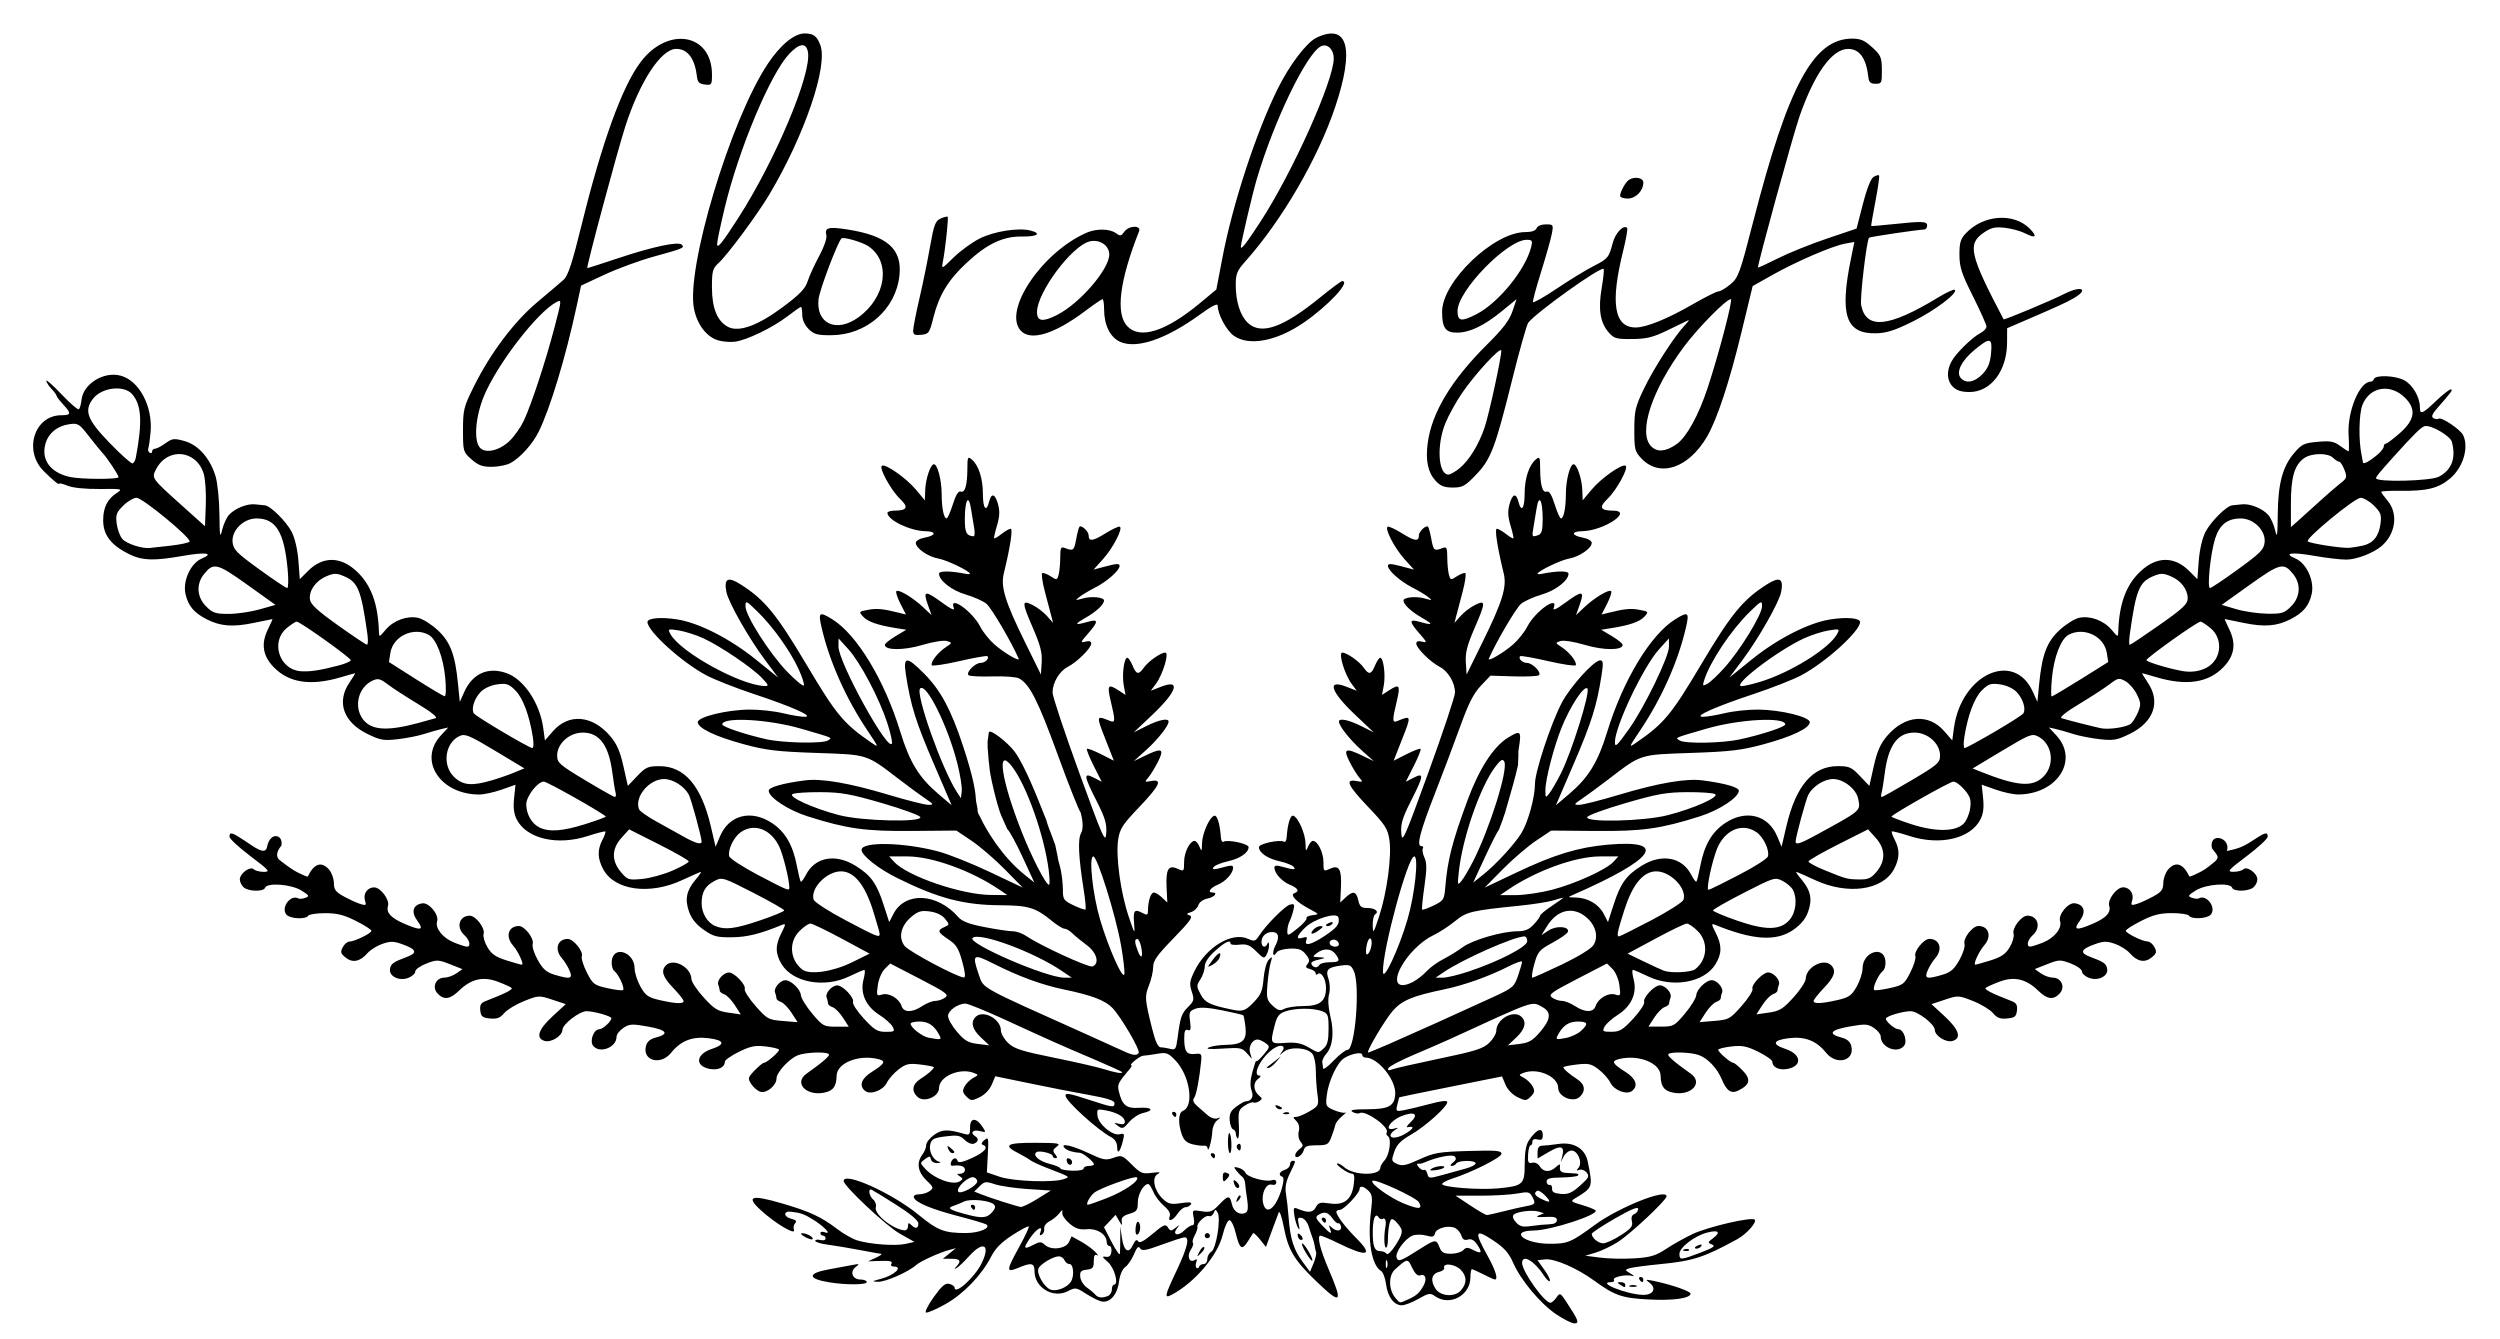 <?xml version="1.0" encoding="UTF-8" standalone="no"?>
<!-- Created with Inkscape (http://www.inkscape.org/) -->

<svg
   xmlns:dc="http://purl.org/dc/elements/1.1/"
   xmlns:cc="http://creativecommons.org/ns#"
   xmlns:rdf="http://www.w3.org/1999/02/22-rdf-syntax-ns#"
   xmlns:svg="http://www.w3.org/2000/svg"
   xmlns="http://www.w3.org/2000/svg"
   xmlns:sodipodi="http://sodipodi.sourceforge.net/DTD/sodipodi-0.dtd"
   xmlns:inkscape="http://www.inkscape.org/namespaces/inkscape"
   width="192.112mm"
   height="102.896mm"
   viewBox="0 0 192.112 102.896"
   version="1.1"
   id="svg8"
   inkscape:version="0.92.2 5c3e80d, 2017-08-06"
   sodipodi:docname="fglogoop.svg">
  <defs
     id="defs2" />
  <sodipodi:namedview
     id="base"
     pagecolor="#ffffff"
     bordercolor="#666666"
     borderopacity="1.0"
     inkscape:pageopacity="0.0"
     inkscape:pageshadow="2"
     inkscape:zoom="1.4"
     inkscape:cx="380.36546"
     inkscape:cy="205.23553"
     inkscape:document-units="mm"
     inkscape:current-layer="g91"
     showgrid="false"
     fit-margin-top="0"
     fit-margin-left="0"
     fit-margin-right="0"
     fit-margin-bottom="0"
     inkscape:window-width="1680"
     inkscape:window-height="945"
     inkscape:window-x="0"
     inkscape:window-y="1"
     inkscape:window-maximized="1"
     inkscape:pagecheckerboard="true" />
  <g
     inkscape:label="Layer 1"
     inkscape:groupmode="layer"
     id="layer1"
     transform="translate(-7.933,-8.418)">
    <g
       id="g91"
       transform="translate(0.991,-3.954)"
       inkscape:export-xdpi="300"
       inkscape:export-ydpi="300">
      <path
         style="fill:#000000;stroke-width:0.198"
         d="m 126.544,113.379 c -1.233,-0.831 -2.722,-2.607 -3.323,-3.967 -0.343,-0.776 -0.687,-1.158 -1.563,-1.74 -1.363,-0.905 -1.45,-0.671 -0.429,1.155 0.632,1.13 0.864,1.87 0.587,1.87 -0.059,0 -0.457,-0.178 -0.884,-0.397 -0.427,-0.218 -0.825,-0.397 -0.884,-0.397 -0.059,0 -0.11,0.29 -0.113,0.644 -0.013,1.382 -1.591,2.22 -2.707,1.439 -0.385,-0.27 -0.499,-0.252 -1.283,0.196 -0.473,0.271 -1.047,0.493 -1.276,0.494 -0.606,0.003 -1.089,-0.639 -1.217,-1.618 -0.061,-0.472 -0.233,-0.93 -0.382,-1.018 -0.732,-0.432 -1.055,-2.368 -0.772,-4.612 0.126,-1 0.096,-1.26 -0.181,-1.536 -0.369,-0.369 -0.701,-0.436 -0.701,-0.142 0,0.315 -1.209,1.593 -1.507,1.593 -0.152,0 -0.276,0.067 -0.276,0.149 0.002,0.278 0.69,1.188 1.534,2.029 1.356,1.353 0.854,1.486 -1.406,0.375 -0.638,-0.314 -1.247,-0.57 -1.354,-0.57 -0.278,0 -0.017,1.067 0.63,2.577 1.129,2.637 0.989,2.778 -0.933,0.942 -1.702,-1.627 -2.166,-2.396 -2.502,-4.148 -0.153,-0.799 -0.332,-1.319 -0.397,-1.156 -0.065,0.164 -0.313,0.827 -0.55,1.475 l -0.432,1.178 -0.459,-0.575 c -0.252,-0.316 -0.489,-0.534 -0.527,-0.484 -0.038,0.05 -0.224,0.34 -0.414,0.643 -0.442,0.707 -0.628,0.575 -0.922,-0.65 -0.131,-0.546 -0.349,-0.992 -0.484,-0.992 -0.135,0 -0.367,0.505 -0.515,1.122 -0.379,1.582 -2.159,3.678 -3.908,4.603 -0.606,0.321 -0.569,0.125 0.336,-1.791 0.881,-1.863 1.067,-2.665 0.606,-2.611 -0.164,0.019 -0.953,0.277 -1.755,0.573 -1.197,0.442 -1.488,0.49 -1.626,0.266 -0.124,-0.201 -0.248,-0.081 -0.472,0.454 -0.167,0.4 -0.469,0.844 -0.672,0.988 -0.223,0.158 -0.415,0.613 -0.486,1.151 -0.136,1.031 -0.747,1.669 -1.41,1.474 -0.23,-0.068 -0.754,-0.339 -1.164,-0.603 -0.708,-0.457 -0.775,-0.465 -1.35,-0.168 -1.131,0.585 -2.563,-0.275 -2.563,-1.538 0,-0.636 -0.233,-0.682 -1.264,-0.251 -0.931,0.389 -0.921,0.215 0.096,-1.626 0.448,-0.811 0.774,-1.514 0.726,-1.562 -0.048,-0.048 -0.615,0.253 -1.26,0.67 -0.84,0.543 -1.304,1.014 -1.636,1.661 -0.731,1.423 -2.125,2.868 -3.514,3.645 -0.701,0.392 -1.369,0.681 -1.483,0.643 -0.115,-0.038 0.152,-0.573 0.592,-1.188 0.625,-0.873 0.889,-1.096 1.2,-1.014 0.219,0.057 0.399,0.183 0.399,0.279 0,0.613 1.519,-0.739 2.069,-1.842 0.719,-1.442 0.16,-1.794 -0.931,-0.587 -0.381,0.421 -0.815,0.836 -0.965,0.921 -0.22,0.126 -0.225,0.104 -0.025,-0.112 0.397,-0.428 0.292,-0.584 -0.397,-0.589 l -0.644,-0.004 0.496,-0.405 0.496,-0.405 -0.496,0.133 c -0.785,0.21 -2.237,0.873 -2.57,1.173 -0.58,0.522 -2.347,1.297 -2.911,1.276 -0.503,-0.018 -0.478,-0.044 0.222,-0.228 1.039,-0.274 1.737,-0.941 0.985,-0.941 -0.17,0 -0.254,-0.089 -0.187,-0.198 0.137,-0.221 -0.073,-0.265 -1.09,-0.229 l -0.694,0.025 0.595,-0.278 c 0.327,-0.153 0.514,-0.286 0.416,-0.295 -0.098,-0.009 -0.856,-0.145 -1.685,-0.302 -0.829,-0.157 -1.93,-0.341 -2.448,-0.409 -0.518,-0.067 -0.942,-0.198 -0.942,-0.29 0,-0.092 0.178,-0.121 0.397,-0.064 0.222,0.058 0.397,0.006 0.397,-0.118 0,-0.122 -0.089,-0.221 -0.198,-0.221 -0.109,0 -0.198,-0.086 -0.198,-0.192 0,-0.106 0.156,-0.134 0.347,-0.062 0.56,0.21 -0.052,-0.447 -0.91,-0.977 -0.697,-0.43 -0.908,-0.506 -1.695,-0.605 -0.592,-0.074 -0.593,0.386 -0.001,0.535 0.377,0.095 0.471,0.195 0.322,0.345 -0.116,0.116 -0.159,0.349 -0.095,0.516 0.175,0.457 -1.4,-0.47 -2.509,-1.476 -1.227,-1.114 -0.806,-1.259 1.608,-0.554 2.114,0.618 2.997,1.028 4.225,1.966 0.48,0.366 1.167,0.757 1.526,0.869 0.979,0.304 2.942,0.448 3.719,0.273 l 0.687,-0.155 -1.132,-0.639 c -1.034,-0.584 -4.306,-3.654 -4.306,-4.041 0,-0.743 3.7,0.919 5.718,2.569 1.524,1.247 1.999,1.431 3.686,1.431 1.022,0 1.966,-0.406 1.547,-0.665 -0.116,-0.072 -1.068,-0.353 -2.116,-0.626 -2.091,-0.543 -3.311,-1.053 -3.435,-1.436 -0.049,-0.152 0.104,-0.248 0.394,-0.248 0.261,0 0.629,-0.113 0.819,-0.252 0.318,-0.232 0.298,-0.296 -0.259,-0.83 -0.664,-0.636 -0.773,-1.354 -0.3,-1.979 0.16,-0.212 0.291,-0.54 0.291,-0.73 0,-0.19 0.274,-0.54 0.609,-0.779 0.604,-0.43 1.043,-0.444 2.315,-0.074 0.397,0.116 0.446,0.06 0.446,-0.502 0,-0.752 0.467,-0.775 0.95,-0.046 0.295,0.445 0.289,0.454 -0.224,0.325 -0.519,-0.13 -0.746,0.149 -0.329,0.406 0.289,0.179 0.242,0.436 -0.104,0.569 -0.168,0.064 -0.482,-0.064 -0.707,-0.289 -0.347,-0.347 -0.556,-0.386 -1.466,-0.272 -0.9,0.112 -1.08,0.205 -1.18,0.605 -0.133,0.528 0.213,1.215 0.675,1.34 0.184,0.05 0.133,0.091 -0.128,0.105 -0.244,0.013 -0.459,-0.111 -0.496,-0.284 -0.057,-0.271 -0.11,-0.273 -0.458,-0.018 -0.393,0.289 -0.393,0.291 -3.96e-4,0.724 0.714,0.789 2.153,1.317 2.676,0.981 0.262,-0.168 0.262,-0.212 -0.002,-0.385 -0.255,-0.167 -0.247,-0.196 0.05,-0.198 0.191,-0.002 0.347,-0.137 0.347,-0.3 0,-0.275 -0.343,-0.39 -0.939,-0.313 -0.143,0.018 -0.196,-0.095 -0.127,-0.274 0.138,-0.359 0.407,-0.4 0.514,-0.079 0.051,0.152 0.417,0.07 1.107,-0.247 0.977,-0.448 1.299,-0.849 0.811,-1.011 -0.134,-0.045 -0.086,-0.184 0.123,-0.358 0.32,-0.266 0.338,-0.193 0.27,1.098 l -0.073,1.382 0.991,0.338 c 1.055,0.36 4.224,0.466 4.956,0.165 0.443,-0.181 0.568,-0.105 -1.487,-0.91 -0.491,-0.192 -1.005,-0.437 -1.142,-0.543 -0.138,-0.106 -0.534,-0.337 -0.88,-0.514 -1.235,-0.628 -0.941,-0.817 1.263,-0.81 1.824,0.006 2.007,0.037 1.672,0.291 -0.311,0.236 -0.333,0.337 -0.124,0.588 0.172,0.207 0.181,0.304 0.029,0.304 -0.122,0 -0.223,-0.079 -0.223,-0.175 0,-0.193 -1.004,-0.435 -1.229,-0.296 -0.349,0.216 0.161,0.694 0.954,0.894 0.478,0.12 0.87,0.283 0.87,0.362 0,0.078 0.401,0.158 0.892,0.176 0.491,0.019 0.892,-0.056 0.892,-0.166 0,-0.11 0.178,-0.2 0.397,-0.2 0.218,0 0.397,-0.057 0.397,-0.125 0,-0.188 -0.822,-0.864 -1.071,-0.881 -0.55,-0.038 -0.981,-0.173 -1.175,-0.368 -0.421,-0.421 0.555,-0.215 1.826,0.387 1.134,0.536 1.332,0.574 1.918,0.362 0.623,-0.225 0.688,-0.202 1.403,0.513 0.68,0.68 0.823,0.739 1.551,0.642 0.608,-0.081 0.715,-0.058 0.443,0.095 -0.481,0.271 -0.265,1.289 0.405,1.913 0.42,0.391 0.617,0.436 1.39,0.32 0.649,-0.097 0.862,-0.072 0.761,0.09 -0.076,0.124 -0.266,0.225 -0.42,0.225 -0.155,0 -0.427,0.223 -0.606,0.496 -0.357,0.545 -0.788,0.678 -0.599,0.185 0.076,-0.197 -0.089,-0.486 -0.449,-0.789 -0.312,-0.263 -0.68,-0.747 -0.816,-1.077 -0.136,-0.329 -0.313,-0.599 -0.392,-0.599 -0.354,0 -0.8,0.786 -0.8,1.412 0,0.604 -0.078,0.71 -0.644,0.877 -0.482,0.142 -0.631,0.29 -0.591,0.586 0.048,0.355 0.026,0.35 -0.208,-0.055 l -0.262,-0.452 -0.447,0.476 -0.447,0.476 0.602,1.165 c 0.331,0.641 0.612,1.031 0.624,0.867 0.012,-0.164 0.024,-0.699 0.025,-1.19 l 0.002,-0.892 0.128,0.877 c 0.15,1.026 0.52,1.252 0.853,0.521 0.163,-0.359 0.282,-0.442 0.387,-0.272 0.108,0.175 0.427,0.013 1.119,-0.57 0.85,-0.717 0.992,-0.776 1.173,-0.489 0.184,0.292 0.246,0.295 0.582,0.03 0.343,-0.27 0.353,-0.267 0.118,0.033 -0.393,0.502 0.072,0.65 0.548,0.174 0.222,-0.222 0.504,-0.404 0.627,-0.404 0.142,0 0.18,-0.216 0.104,-0.596 -0.118,-0.592 -0.114,-0.596 0.62,-0.48 0.644,0.102 0.814,0.038 1.321,-0.494 0.72,-0.755 0.84,-0.76 0.999,-0.036 0.127,0.579 0.657,0.885 1.081,0.624 0.15,-0.093 0.182,-0.428 0.093,-0.982 -0.074,-0.463 -0.144,-1.016 -0.156,-1.23 -0.012,-0.214 -0.111,-0.452 -0.22,-0.53 -0.109,-0.078 -0.315,-0.29 -0.457,-0.473 -0.227,-0.291 -0.207,-0.318 0.165,-0.22 0.234,0.061 0.471,0.232 0.527,0.379 0.126,0.328 1.536,0.731 2.021,0.577 0.223,-0.071 0.354,-0.011 0.354,0.161 0,0.166 -0.141,0.236 -0.36,0.179 -0.443,-0.116 -0.822,0.738 -0.643,1.451 0.245,0.977 1.018,0.327 1.444,-1.216 0.14,-0.507 0.147,-0.803 0.019,-0.846 -0.328,-0.11 -0.22,-0.395 0.2,-0.529 0.218,-0.069 0.397,-0.254 0.397,-0.41 0,-0.156 0.089,-0.284 0.198,-0.284 0.261,0 0.263,-0.01 -0.217,0.983 -0.299,0.619 -0.38,1.058 -0.292,1.574 0.068,0.393 0.159,1.206 0.203,1.805 0.117,1.602 0.387,2.465 1.05,3.367 l 0.592,0.804 0.271,-0.648 c 0.149,-0.357 0.239,-0.738 0.201,-0.847 -0.039,-0.109 -0.089,-0.332 -0.111,-0.496 -0.022,-0.164 -0.094,-0.431 -0.159,-0.595 -0.065,-0.164 -0.2,-0.565 -0.3,-0.892 -0.1,-0.327 -0.341,-0.626 -0.538,-0.664 -0.299,-0.058 -0.336,0.023 -0.229,0.496 0.087,0.382 0.07,0.469 -0.054,0.267 -0.1,-0.164 -0.229,-0.594 -0.285,-0.957 -0.088,-0.561 -0.053,-0.639 0.229,-0.52 0.827,0.349 1.191,0.323 1.417,-0.1 0.198,-0.369 0.341,-0.41 1.066,-0.301 1.114,0.167 1.697,-0.288 1.852,-1.445 0.085,-0.636 0.046,-0.842 -0.161,-0.845 -0.305,-0.005 -1.371,-0.777 -1.083,-0.784 0.1,-0.002 0.325,0.124 0.499,0.281 0.729,0.66 2.788,0.694 2.788,0.046 0,-0.111 0.15,-0.368 0.334,-0.571 0.376,-0.415 0.544,-1.668 0.249,-1.85 -0.106,-0.065 -0.148,-0.191 -0.093,-0.28 0.249,-0.404 -1.653,-1.758 -2.09,-1.488 -0.099,0.061 -0.337,0.02 -0.529,-0.092 -0.26,-0.152 0.033,-0.204 1.157,-0.209 1.641,-0.007 2.069,-0.246 2.118,-1.183 0.056,-1.082 -1.336,-2.788 -2.275,-2.788 -0.142,0 -0.258,-0.091 -0.258,-0.202 0,-0.254 -0.798,-0.118 -1.376,0.234 -0.548,0.334 -1.229,1.787 -1.355,2.891 -0.091,0.802 -0.065,0.855 0.572,1.122 0.367,0.154 0.758,0.237 0.868,0.182 0.11,-0.054 -0.006,0.07 -0.258,0.275 -0.252,0.206 -0.485,0.503 -0.518,0.662 -0.033,0.158 -0.171,0.578 -0.305,0.932 -0.226,0.595 -0.313,0.644 -1.136,0.644 -0.714,0 -0.911,0.076 -0.991,0.383 -0.109,0.418 -0.656,0.732 -0.656,0.376 0,-0.121 0.153,-0.331 0.339,-0.468 0.286,-0.209 0.298,-0.298 0.077,-0.564 -0.153,-0.184 -0.212,-0.519 -0.141,-0.8 0.078,-0.311 0.01,-0.595 -0.19,-0.796 -0.273,-0.273 -0.275,-0.312 -0.011,-0.312 0.165,0 0.628,-0.193 1.028,-0.429 0.705,-0.416 0.724,-0.457 0.606,-1.316 -0.067,-0.488 -0.122,-1.304 -0.122,-1.813 0,-0.509 -0.116,-1.084 -0.257,-1.277 -0.361,-0.494 -1.705,-0.591 -2.214,-0.16 -0.356,0.301 -0.37,0.302 -0.143,0.007 0.361,-0.469 -0.041,-0.651 -0.612,-0.277 -0.944,0.618 -1.717,2.093 -1.098,2.093 0.13,0 0.077,0.116 -0.117,0.258 -0.401,0.293 -0.363,0.912 0.079,1.275 0.259,0.213 0.26,0.268 0.009,0.433 -0.158,0.104 -0.357,0.147 -0.44,0.095 -0.084,-0.052 -0.385,0.058 -0.67,0.245 -0.474,0.31 -0.512,0.434 -0.452,1.477 0.036,0.626 -0.001,1.096 -0.083,1.045 -0.082,-0.051 -0.149,-0.214 -0.149,-0.362 0,-0.148 -0.097,-0.301 -0.215,-0.341 -0.118,-0.039 -0.235,-0.355 -0.259,-0.702 -0.034,-0.487 0.081,-0.722 0.504,-1.035 0.301,-0.223 0.618,-0.406 0.705,-0.408 0.467,-0.009 0.66,-0.346 0.476,-0.831 -0.133,-0.35 -0.11,-0.8 0.074,-1.47 0.146,-0.531 0.273,-0.893 0.283,-0.802 0.01,0.09 0.258,-0.122 0.551,-0.47 0.515,-0.612 0.52,-0.644 0.16,-0.907 -0.205,-0.15 -0.479,-0.273 -0.609,-0.273 -0.413,0 -0.72,0.552 -0.573,1.031 l 0.14,0.456 -0.394,-0.445 c -0.359,-0.406 -0.524,-0.436 -1.858,-0.347 -0.986,0.066 -1.335,0.038 -1.068,-0.086 0.218,-0.101 0.803,-0.191 1.3,-0.198 1.291,-0.02 1.643,-0.337 1.523,-1.374 -0.053,-0.46 -0.13,-0.867 -0.171,-0.903 -0.041,-0.037 -0.772,-0.207 -1.625,-0.379 -1.092,-0.22 -1.7,-0.255 -2.058,-0.119 -0.454,0.173 -0.497,0.275 -0.404,0.967 0.082,0.609 0.045,0.751 -0.173,0.668 -0.207,-0.08 -0.276,0.085 -0.274,0.659 0.004,0.993 0.184,1.248 0.832,1.177 0.483,-0.053 0.524,-0.004 0.468,0.558 -0.141,1.411 -0.373,2.613 -0.548,2.833 -0.125,0.157 -0.052,0.353 0.223,0.595 0.225,0.198 0.595,0.523 0.822,0.722 0.227,0.2 0.561,0.311 0.743,0.247 0.292,-0.101 0.29,-0.082 -0.015,0.155 -0.191,0.149 -0.356,0.528 -0.367,0.843 -0.021,0.619 -0.324,1.73 -0.357,1.308 -0.011,-0.141 -0.131,-0.236 -0.268,-0.21 -0.136,0.025 -0.531,-0.021 -0.877,-0.103 -0.462,-0.109 -0.686,-0.312 -0.843,-0.761 -0.304,-0.873 -0.265,-1.68 0.089,-1.816 0.88,-0.338 0.533,-2.705 -0.566,-3.857 -0.573,-0.601 -0.699,-0.648 -1.422,-0.523 -0.436,0.075 -0.919,0.141 -1.074,0.147 -0.257,0.01 -1.146,0.738 -0.901,0.738 0.059,0 0.013,0.112 -0.103,0.248 -0.914,1.08 -0.984,1.218 -0.87,1.712 0.254,1.101 0.575,1.371 1.549,1.305 1.011,-0.068 1.221,0.202 0.313,0.402 -0.324,0.071 -0.805,0.385 -1.068,0.698 -0.427,0.508 -0.518,0.539 -0.848,0.293 -0.349,-0.261 -0.344,-0.27 0.077,-0.164 0.301,0.076 0.446,0.024 0.446,-0.16 0,-0.36 -0.578,-0.706 -1.451,-0.87 -0.678,-0.127 -0.705,-0.11 -0.65,0.404 0.071,0.664 1.159,1.571 1.712,1.427 0.332,-0.087 0.369,-0.027 0.262,0.425 -0.211,0.891 -0.455,1.198 -0.462,0.583 -0.004,-0.352 -0.16,-0.62 -0.452,-0.774 -1.051,-0.556 -3.519,-2.798 -3.519,-3.198 -1.99e-4,-0.234 0.279,-0.183 1.902,0.347 1.763,0.575 1.864,0.587 1.864,0.222 0,-0.191 -0.587,-0.379 -1.933,-0.619 -1.063,-0.19 -3.124,-0.592 -4.579,-0.895 L 83.424,95.077 83.154,95.721 c -0.159,0.38 -0.537,0.774 -0.923,0.962 -0.612,0.298 -0.677,0.295 -1.021,-0.046 -0.297,-0.295 -0.325,-0.443 -0.144,-0.78 0.122,-0.229 0.419,-0.521 0.66,-0.65 0.425,-0.228 0.427,-0.238 0.045,-0.387 -1.078,-0.421 -2.668,0.273 -2.671,1.167 -0.002,0.66 -1.138,1.137 -1.637,0.687 -0.503,-0.452 -0.426,-0.984 0.198,-1.384 0.59,-0.378 1.041,-0.77 1.041,-0.907 0,-0.047 -0.463,-0.14 -1.029,-0.207 -0.897,-0.106 -1.111,-0.059 -1.676,0.372 -0.356,0.271 -0.763,0.732 -0.904,1.023 -0.292,0.601 -1.272,0.964 -1.683,0.623 -0.475,-0.395 -0.279,-0.942 0.517,-1.445 0.993,-0.627 1.109,-0.829 0.56,-0.977 -1.507,-0.404 -3.236,0.267 -3.255,1.263 -0.016,0.836 -0.271,1.173 -0.99,1.308 -1.371,0.257 -2.306,-0.77 -1.329,-1.461 1.283,-0.907 1.835,-1.391 1.721,-1.506 -0.201,-0.201 -1.766,-0.146 -2.368,0.083 -0.677,0.257 -1.656,1.323 -1.656,1.801 0,0.514 -0.746,1.137 -1.216,1.014 -0.218,-0.057 -0.537,-0.319 -0.709,-0.582 -0.297,-0.454 -0.285,-0.508 0.248,-1.064 0.309,-0.322 0.633,-0.586 0.721,-0.586 0.205,0 1.154,-0.822 1.154,-0.999 0,-0.074 -0.451,-0.188 -1.003,-0.254 -0.836,-0.099 -1.183,-0.031 -2.082,0.41 -0.593,0.291 -1.079,0.633 -1.079,0.761 0,0.435 -0.526,0.681 -1.178,0.55 -1.15,-0.23 -1.046,-1.13 0.179,-1.535 1.061,-0.35 0.964,-0.669 -0.25,-0.821 -1.247,-0.156 -2.129,0.186 -2.878,1.117 -0.802,0.997 -2.223,0.622 -1.938,-0.511 0.086,-0.341 0.318,-0.544 0.752,-0.656 1.077,-0.279 0.863,-0.585 -0.591,-0.845 -1.221,-0.218 -1.421,-0.208 -1.893,0.102 -0.291,0.19 -0.528,0.5 -0.528,0.689 0,0.809 -1.281,1.308 -1.789,0.696 -0.303,-0.365 0.03,-1.283 0.466,-1.283 0.266,0 0.927,-0.605 0.927,-0.849 0,-0.155 -1.347,-0.536 -1.901,-0.538 -0.55,-0.001 -1.849,0.999 -1.859,1.432 -0.01,0.473 -0.883,1.01 -1.385,0.85 -0.686,-0.218 -0.47,-0.875 0.617,-1.879 l 1.023,-0.945 -1.033,-0.343 c -1.013,-0.336 -1.054,-0.334 -2.163,0.105 -0.622,0.247 -1.311,0.664 -1.531,0.927 -0.311,0.372 -0.555,0.464 -1.09,0.413 -0.585,-0.056 -0.699,-0.148 -0.752,-0.609 -0.048,-0.417 0.045,-0.585 0.397,-0.722 1.576,-0.612 2.139,-0.899 2.002,-1.022 -0.085,-0.077 -0.572,-0.294 -1.081,-0.483 -1.12,-0.416 -2.034,-0.198 -2.961,0.708 -0.685,0.669 -1.169,0.726 -1.65,0.195 -0.44,-0.486 -0.116,-1.206 0.543,-1.206 0.245,0 0.656,-0.148 0.914,-0.329 L 42.479,86.845 41.519,86.467 c -0.907,-0.356 -1.007,-0.359 -1.813,-0.051 -0.469,0.179 -0.853,0.454 -0.853,0.612 0,0.157 -0.242,0.378 -0.538,0.49 -0.697,0.265 -1.489,-0.118 -1.404,-0.678 0.062,-0.409 0.249,-0.543 1.305,-0.935 0.824,-0.306 0.736,-0.574 -0.315,-0.957 -0.7,-0.255 -0.945,-0.262 -1.574,-0.046 -0.41,0.141 -0.923,0.461 -1.142,0.711 -0.574,0.658 -1.15,0.776 -1.684,0.343 -0.384,-0.311 -0.416,-0.429 -0.219,-0.798 0.127,-0.238 0.359,-0.433 0.515,-0.433 0.394,0 1.685,-0.633 1.685,-0.827 0,-0.087 -0.533,-0.428 -1.184,-0.756 -0.923,-0.466 -1.445,-0.598 -2.367,-0.598 -0.651,0 -1.239,0.089 -1.306,0.198 -0.186,0.302 -1.407,0.236 -1.677,-0.09 -0.448,-0.54 0.337,-1.581 0.932,-1.237 0.083,0.048 0.321,0.025 0.529,-0.051 0.334,-0.121 0.295,-0.189 -0.321,-0.57 -0.774,-0.478 -2.641,-0.613 -2.778,-0.201 -0.104,0.312 -1.246,0.295 -1.631,-0.024 -0.169,-0.141 -0.308,-0.418 -0.308,-0.617 0,-0.466 0.802,-1.048 1.072,-0.778 0.108,0.108 0.455,0.196 0.77,0.196 0.52,0 0.424,-0.113 -1.031,-1.212 -0.883,-0.666 -1.605,-1.335 -1.605,-1.487 0,-0.396 0.188,-0.346 1.179,0.311 0.74,0.491 1.577,1.159 1.707,0.472 0.229,-1.209 1.273,-0.977 1.103,-0.098 0,0 -0.685,0.732 -0.077,1.155 0.171,0.119 0.776,0.621 1.261,0.869 0.447,0.228 0.826,0.386 0.843,0.351 0.478,-0.999 1.043,-1.192 1.62,-0.555 0.208,0.23 0.382,0.701 0.386,1.046 0.006,0.525 0.136,0.697 0.8,1.056 0.436,0.236 1.003,0.492 1.259,0.569 0.409,0.123 0.449,0.089 0.331,-0.285 -0.159,-0.502 0.19,-1.001 0.701,-1.001 0.497,0 1.216,0.961 1.068,1.428 -0.16,0.505 0.231,0.931 1.266,1.374 1.281,0.549 1.526,0.491 0.99,-0.234 -0.501,-0.677 -0.343,-1.232 0.382,-1.341 0.509,-0.076 1.294,0.872 1.136,1.371 -0.171,0.538 0.431,1.294 1.311,1.646 0.432,0.173 0.873,0.314 0.98,0.314 0.331,0 0.214,-0.515 -0.202,-0.892 -0.65,-0.588 -0.395,-1.487 0.422,-1.487 0.462,0 1.198,0.968 1.062,1.397 -0.06,0.189 0.071,0.649 0.292,1.022 0.311,0.527 0.639,0.754 1.461,1.013 0.583,0.184 1.118,0.334 1.187,0.334 0.192,0 -0.288,-1.035 -0.695,-1.5 -0.589,-0.672 -0.339,-1.474 0.46,-1.474 0.456,0 1.199,0.967 1.065,1.388 -0.058,0.184 0.118,0.735 0.392,1.226 0.388,0.695 0.668,0.942 1.266,1.122 1.256,0.376 1.447,0.325 1.175,-0.315 -0.128,-0.3 -0.393,-0.729 -0.591,-0.955 -0.589,-0.672 -0.339,-1.474 0.46,-1.474 0.432,0 1.214,0.972 1.075,1.336 -0.057,0.15 0.116,0.706 0.385,1.237 0.46,0.907 0.556,0.98 1.585,1.211 0.603,0.135 1.143,0.198 1.201,0.14 0.145,-0.145 -0.339,-1.2 -0.668,-1.455 -0.15,-0.117 -0.238,-0.464 -0.201,-0.793 0.137,-1.208 1.748,-0.67 1.755,0.586 0.002,0.337 0.205,0.97 0.452,1.407 0.384,0.678 0.592,0.826 1.434,1.022 1.244,0.289 1.877,0.318 1.877,0.085 0,-0.1 -0.357,-0.554 -0.793,-1.007 -0.816,-0.85 -0.969,-1.33 -0.555,-1.745 0.581,-0.581 1.931,0.154 1.952,1.064 0.005,0.211 0.428,0.846 0.942,1.411 0.804,0.886 1.066,1.046 1.893,1.165 l 0.96,0.138 -0.464,-0.718 c -0.255,-0.395 -0.621,-0.769 -0.811,-0.832 -0.191,-0.062 -0.347,-0.189 -0.347,-0.282 0,-0.093 -0.05,-0.298 -0.111,-0.457 -0.129,-0.335 0.402,-0.934 0.828,-0.934 0.41,0 1.321,0.956 1.204,1.263 -0.054,0.14 0.321,0.729 0.833,1.31 0.888,1.007 0.984,1.06 2.081,1.151 l 1.151,0.095 -0.465,-0.719 c -0.256,-0.396 -0.621,-0.77 -0.812,-0.833 -0.191,-0.062 -0.347,-0.189 -0.347,-0.282 0,-0.093 -0.05,-0.298 -0.111,-0.457 -0.124,-0.324 0.396,-0.934 0.797,-0.934 0.433,0 1.158,0.699 1.191,1.149 0.017,0.232 0.41,0.871 0.873,1.421 0.802,0.952 0.889,0.999 1.823,0.999 h 0.981 l -0.448,-0.693 c -0.246,-0.381 -0.604,-0.744 -0.795,-0.806 -0.191,-0.062 -0.347,-0.189 -0.347,-0.282 0,-0.093 -0.05,-0.298 -0.111,-0.457 -0.129,-0.335 0.402,-0.934 0.828,-0.934 0.417,0 1.32,0.959 1.2,1.274 -0.056,0.146 0.321,0.721 0.837,1.28 0.806,0.872 1.043,1.015 1.677,1.015 0.679,0 0.721,-0.032 0.525,-0.399 -0.118,-0.22 -0.574,-0.627 -1.013,-0.904 -1.039,-0.656 -1.494,-1.669 -1.219,-2.711 0.108,-0.409 0.136,-0.743 0.063,-0.743 -0.073,0 -0.596,0.223 -1.161,0.496 -1.894,0.914 -4.33,0.477 -5.188,-0.93 -0.502,-0.823 -0.506,-1.457 -0.018,-2.414 0.342,-0.67 0.347,-0.737 0.05,-0.616 -1.74,0.707 -2.677,0.939 -3.848,0.953 -1.175,0.014 -1.435,-0.055 -2.181,-0.578 -0.578,-0.405 -0.936,-0.848 -1.126,-1.392 -0.333,-0.953 -0.198,-1.62 0.494,-2.442 0.282,-0.336 0.473,-0.61 0.424,-0.61 -0.049,0 -0.704,0.285 -1.455,0.634 -2.497,1.16 -5.184,0.787 -6.056,-0.839 -0.443,-0.825 -0.461,-1.489 -0.063,-2.253 0.165,-0.316 0.268,-0.607 0.228,-0.646 -0.039,-0.039 -0.643,0.115 -1.342,0.343 -2.342,0.763 -4.698,0.22 -5.463,-1.259 -0.224,-0.434 -0.285,-0.913 -0.21,-1.645 l 0.107,-1.033 -1.069,0.376 c -0.588,0.207 -1.361,0.375 -1.718,0.375 -3.018,-0.005 -4.719,-2.643 -2.936,-4.552 l 0.559,-0.599 -0.524,0.119 c -0.288,0.066 -0.889,0.237 -1.334,0.381 -0.445,0.144 -1.358,0.324 -2.028,0.4 -1.085,0.123 -1.341,0.078 -2.33,-0.406 -1.845,-0.903 -2.389,-2.454 -1.381,-3.94 0.269,-0.397 0.464,-0.722 0.432,-0.722 -0.031,0 -0.518,0.137 -1.08,0.304 -2.319,0.689 -3.995,0.439 -5.168,-0.771 -0.837,-0.864 -0.986,-1.787 -0.463,-2.87 0.22,-0.454 0.385,-0.826 0.368,-0.826 -0.017,8.9e-5 -0.663,0.132 -1.434,0.293 -1.607,0.335 -2.563,0.263 -3.611,-0.272 -0.986,-0.503 -1.431,-1.03 -1.638,-1.94 -0.23,-1.01 0.395,-2.374 1.252,-2.735 0.987,-0.415 0.295,-0.509 -1.464,-0.2 -2.189,0.385 -3.083,0.364 -4.041,-0.097 -1.469,-0.706 -2.085,-1.502 -2.075,-2.678 0.008,-0.95 0.33,-1.593 1.026,-2.05 0.498,-0.327 0.467,-0.335 -1.302,-0.318 -1.108,0.01 -2.063,-0.087 -2.457,-0.25 -0.354,-0.147 -0.644,-0.218 -0.644,-0.158 0,0.133 -0.431,-0.215 -1.18,-0.953 -1.593,-1.57 -0.741,-4.306 1.341,-4.306 0.762,0 0.784,-0.137 0.136,-0.836 -0.273,-0.294 -0.496,-0.587 -0.496,-0.651 0,-0.064 -0.178,-0.308 -0.397,-0.542 -0.218,-0.234 -0.397,-0.513 -0.397,-0.621 0,-0.107 0.535,0.371 1.189,1.062 0.654,0.692 1.248,1.198 1.321,1.125 0.073,-0.073 0.161,-0.398 0.197,-0.724 0.133,-1.218 1.683,-2.187 2.976,-1.862 1.437,0.361 2.501,2.339 2.332,4.336 -0.046,0.545 -0.125,1.1 -0.174,1.233 -0.05,0.133 -0.005,0.294 0.099,0.359 0.104,0.064 0.19,0.023 0.19,-0.093 0,-0.115 0.098,-0.21 0.217,-0.21 0.119,0 0.482,-0.188 0.805,-0.419 0.537,-0.382 0.666,-0.397 1.473,-0.171 1.058,0.296 1.968,1.331 2.383,2.709 0.152,0.505 0.285,1.818 0.296,2.919 0.017,1.686 0.049,1.877 0.203,1.218 0.101,-0.431 0.337,-0.956 0.525,-1.167 0.449,-0.504 1.406,-0.891 2.027,-0.817 0.273,0.032 0.604,0.066 0.737,0.075 0.43,0.03 1.656,1.248 2.068,2.056 0.239,0.468 0.446,1.363 0.509,2.204 l 0.107,1.416 0.637,-0.637 c 1.141,-1.141 2.505,-1.124 3.745,0.045 1.098,1.036 1.627,2.473 1.698,4.613 0.015,0.45 0.028,0.446 0.517,-0.135 0.604,-0.718 1.651,-1.101 2.501,-0.914 0.342,0.075 1.011,0.495 1.486,0.933 0.979,0.903 1.351,1.877 1.572,4.121 l 0.139,1.406 0.345,-0.77 c 0.643,-1.435 1.87,-1.963 3.306,-1.42 1.306,0.493 2.51,2.325 2.763,4.203 l 0.127,0.945 0.618,-0.709 c 1.207,-1.385 3.019,-1.236 4.385,0.361 0.519,0.606 0.768,1.169 1.027,2.322 l 0.342,1.522 0.722,-0.759 c 0.648,-0.681 0.824,-0.759 1.705,-0.759 1.932,0 3.223,1.514 3.952,4.633 l 0.365,1.56 0.345,-0.814 c 0.694,-1.634 2.391,-2.063 3.985,-1.007 1.032,0.684 1.615,1.696 1.929,3.352 0.111,0.588 0.24,1.106 0.286,1.151 0.046,0.046 0.225,-0.192 0.399,-0.528 0.706,-1.366 2.272,-1.648 3.816,-0.688 1.178,0.733 1.614,1.338 2.147,2.985 l 0.434,1.341 0.329,-0.636 c 0.893,-1.727 3.363,-1.603 4.981,0.25 0.291,0.333 0.833,0.539 2.036,0.772 0.902,0.175 1.869,0.318 2.15,0.318 0.281,0 0.747,0.164 1.037,0.364 1.045,0.722 4.803,2.449 5.09,2.339 0.567,-0.218 0.335,-1.065 -0.45,-1.644 -0.409,-0.301 -0.903,-0.707 -1.098,-0.902 -0.195,-0.195 -0.465,-0.354 -0.599,-0.354 -0.134,0 -0.555,-0.255 -0.934,-0.566 -1.293,-1.061 -1.814,-1.222 -4.005,-1.236 -2.826,-0.019 -4.779,-0.535 -7.926,-2.095 -1.444,-0.716 -2.736,-1.736 -2.736,-2.162 0,-0.65 3.263,-0.582 5.901,0.123 0.792,0.212 2.577,0.924 3.965,1.582 l 2.525,1.197 -1.388,-1.408 C 83.391,78.397 82.242,77.411 81.601,76.98 L 80.435,76.197 77.041,76.227 c -3.61,0.032 -5.006,-0.164 -8.047,-1.127 -1.483,-0.47 -2.98,-1.457 -2.98,-1.966 0,-0.266 1.072,-0.572 2.791,-0.794 1.27,-0.164 3.416,0.206 6.42,1.108 1.413,0.424 2.786,0.771 3.051,0.771 0.446,0 0.429,-0.036 -0.235,-0.486 -0.394,-0.267 -1.277,-0.916 -1.962,-1.441 -2.594,-1.988 -2.394,-1.924 -6.397,-2.061 -3.024,-0.103 -3.875,-0.205 -5.576,-0.666 -2.191,-0.594 -3.543,-1.241 -3.543,-1.697 0,-0.408 2.24,-0.955 3.965,-0.968 0.763,-0.006 1.923,0.119 2.577,0.277 0.654,0.158 1.413,0.283 1.685,0.278 0.737,-0.014 -0.955,-0.769 -3.965,-1.768 -1.363,-0.453 -2.986,-1.092 -3.607,-1.421 -1.869,-0.99 -4.521,-3.391 -4.521,-4.093 0,-0.307 1.024,-0.399 2.277,-0.204 1.677,0.262 4.072,1.484 6.066,3.097 l 1.701,1.376 -1.007,-1.348 c -1.241,-1.66 -2.816,-4.432 -2.972,-5.231 -0.202,-1.034 0.108,-1.203 1.081,-0.59 1.846,1.165 2.756,2.273 5.079,6.181 2.285,3.845 2.84,4.514 4.958,5.974 0.621,0.428 0.618,0.419 -0.271,-0.907 -1.666,-2.485 -2.919,-5.293 -3.526,-7.902 -0.28,-1.204 -0.188,-1.279 0.812,-0.66 1.898,1.173 4.022,4.687 5.236,8.661 0.707,2.316 1.433,3.503 2.909,4.757 l 1.031,0.876 -1.39,-3.231 c -1.355,-3.15 -1.756,-4.43 -2.119,-6.765 -0.23,-1.477 0.031,-1.496 1.414,-0.099 1.249,1.262 2.047,2.746 2.958,5.502 0.893,2.701 0.973,3.644 1.016,4.298 l 0.107,0.549 c 4.24e-4,0.404 0.097,0.41 0.216,0.67 0.372,0.82 1.597,2.969 3.414,4.424 l 0.738,0.59 -0.897,-1.945 c -0.493,-1.07 -1.026,-2.044 -1.184,-2.165 -0.287,-0.644 -0.191,-0.431 -0.287,-0.644 -0.19,-0.424 -0.151,-0.327 -0.19,-0.424 -0.299,-0.732 -0.908,-3.23 -0.901,-3.794 -0.09,-0.591 -0.058,-0.725 -0.131,-1.403 -0.007,-0.782 -5.51e-4,-0.321 0.089,-1.148 0.042,-0.384 1.498,0.813 1.97,1.44 0.815,1.084 1.902,3.917 2.138,4.505 0.32,0.797 0.212,0.531 0.32,0.797 0.157,0.579 0.162,0.469 0.678,1.892 0.331,1.529 0.157,0.93 0.331,1.529 0.174,0.598 0.257,1.463 0.257,1.907 0,0.752 0.057,0.835 0.827,1.207 0.455,0.22 0.866,0.362 0.912,0.315 0.047,-0.047 -0.011,-0.693 -0.128,-1.436 -0.417,-2.649 -0.477,-3.953 -0.205,-4.449 0.278,-0.508 -0.045,-1.577 -0.045,-1.577 -0.101,-0.063 -0.893,-2.059 -1.759,-4.435 -1.516,-4.159 -2.157,-5.422 -2.973,-5.859 -0.209,-0.112 -1.134,-0.18 -2.056,-0.151 -0.921,0.029 -1.742,-0.014 -1.824,-0.095 -0.214,-0.211 0.504,-0.943 0.925,-0.943 0.355,0 0.698,-0.34 0.522,-0.517 -0.052,-0.052 -1.02,0.119 -2.151,0.379 -1.132,0.26 -2.086,0.4 -2.122,0.31 -0.098,-0.247 0.474,-0.981 1.068,-1.371 0.518,-0.34 0.52,-0.35 0.106,-0.482 -0.244,-0.077 -1.048,0.051 -1.892,0.301 -1.438,0.427 -2.884,0.423 -2.884,-0.008 0,-0.098 0.371,-0.399 0.825,-0.67 l 0.825,-0.492 -0.775,-0.122 c -1.41,-0.222 -2.193,-0.494 -2.547,-0.885 -0.339,-0.374 -0.328,-0.39 0.371,-0.521 0.683,-0.128 1.155,-0.084 2.385,0.225 l 0.536,0.135 -0.428,-0.838 c -0.235,-0.461 -0.374,-0.892 -0.308,-0.957 0.167,-0.167 1.272,0.493 2.047,1.223 l 0.652,0.613 -0.296,-0.839 c -0.37,-1.049 -0.18,-1.066 1.136,-0.1 0.659,0.484 0.961,0.621 0.875,0.397 -0.399,-1.04 1.429,0.251 2.034,1.436 0.207,0.406 0.695,1.017 1.084,1.359 0.736,0.646 1.99,1.38 1.865,1.092 -0.561,-1.294 -2.111,-3.927 -2.486,-4.222 -0.269,-0.211 -0.982,-0.528 -1.585,-0.703 -1.062,-0.309 -2.048,-1.076 -2.048,-1.595 0,-0.232 0.85,-0.231 2.032,0.003 0.191,0.038 0.347,0.036 0.347,-0.003 0,-0.195 -1.774,-1.051 -2.409,-1.162 -0.81,-0.142 -1.755,-0.794 -1.755,-1.212 0,-0.156 0.298,-0.33 0.694,-0.404 0.873,-0.164 0.905,-0.48 0.05,-0.491 -1.171,-0.016 -2.924,-0.861 -2.924,-1.41 0,-0.092 0.245,-0.169 0.545,-0.171 0.979,-0.005 1.101,-0.262 0.428,-0.901 -0.701,-0.665 -1.648,-2.394 -1.397,-2.549 0.276,-0.171 1.877,0.954 2.612,1.835 l 0.687,0.824 0.03,-0.805 c 0.032,-0.856 0.41,-1.97 0.668,-1.97 0.271,0 0.59,1.215 0.593,2.26 0.003,1.104 0.163,1.903 0.381,1.903 0.076,0 0.292,-0.487 0.48,-1.081 0.231,-0.734 0.426,-1.049 0.605,-0.98 0.329,0.126 0.508,-0.496 0.512,-1.779 0.003,-0.876 0.033,-0.941 0.331,-0.694 0.527,0.437 0.861,1.465 0.861,2.645 0,1.137 0.261,1.465 0.478,0.601 0.176,-0.701 0.462,-0.615 0.689,0.21 0.142,0.515 0.12,0.953 -0.083,1.626 -0.152,0.507 -0.25,0.949 -0.216,0.983 0.034,0.034 0.29,-0.118 0.569,-0.338 0.279,-0.22 0.595,-0.399 0.701,-0.399 0.181,0 -0.041,1.432 -0.532,3.439 -0.251,1.027 0.102,2.171 1.634,5.284 l 1.219,2.478 0.06,-0.937 c 0.047,-0.725 -0.099,-1.304 -0.644,-2.563 -0.898,-2.073 -0.904,-2.26 -0.06,-1.842 0.354,0.176 0.854,0.557 1.111,0.848 l 0.467,0.528 -0.128,-0.496 c -0.07,-0.273 -0.294,-1.12 -0.496,-1.883 -0.202,-0.763 -0.294,-1.416 -0.202,-1.45 0.091,-0.034 0.383,0.08 0.649,0.254 0.46,0.301 0.489,0.295 0.604,-0.136 0.067,-0.249 0.122,-0.841 0.124,-1.316 0.002,-0.741 0.052,-0.845 0.35,-0.729 0.651,0.253 0.715,0.204 0.872,-0.665 0.086,-0.478 0.202,-0.915 0.257,-0.97 0.153,-0.153 0.704,0.367 0.704,0.663 0,0.49 0.312,0.456 1.264,-0.137 0.523,-0.325 1.028,-0.564 1.123,-0.531 0.283,0.099 -0.51,1.641 -1.286,2.501 l -0.723,0.8 1,-0.264 c 0.776,-0.205 1,-0.21 1,-0.022 0,0.348 -0.96,1.198 -1.883,1.667 -0.436,0.222 -0.971,0.541 -1.19,0.709 -0.371,0.287 -0.354,0.295 0.281,0.119 0.662,-0.183 1.609,-0.081 1.597,0.172 -0.015,0.308 -0.589,0.845 -1.398,1.307 -0.929,0.531 -0.882,0.622 0.167,0.321 0.816,-0.234 0.815,-0.026 -0.001,0.907 -0.584,0.667 -0.603,0.725 -0.198,0.62 0.297,-0.077 0.446,-0.028 0.446,0.148 0,0.345 -1.077,1.415 -1.802,1.79 -0.65,0.336 -1.172,1.215 -1.172,1.976 0,0.285 0.914,3.032 2.032,6.106 1.863,5.124 2.037,5.515 2.095,4.701 0.051,-0.721 -0.089,-1.187 -0.743,-2.479 -0.992,-1.956 -1.021,-2.207 -0.205,-1.785 l 0.602,0.311 -0.615,-1.218 c -0.338,-0.67 -0.574,-1.26 -0.523,-1.311 0.051,-0.051 0.537,0.133 1.081,0.409 l 0.989,0.501 -0.667,-1.699 c -0.699,-1.78 -0.695,-1.795 0.364,-1.359 0.421,0.173 0.428,9.92e-4 0.06,-1.535 -0.293,-1.225 -0.203,-1.34 0.621,-0.8 l 0.519,0.34 -0.138,-0.736 c -0.148,-0.79 0.024,-2.124 0.274,-2.124 0.084,0 0.263,0.268 0.399,0.595 0.292,0.706 0.47,0.74 0.87,0.17 0.341,-0.486 1.295,-1.158 1.648,-1.16 0.322,-0.002 -0.178,1.669 -0.719,2.399 l -0.395,0.535 0.787,-0.309 c 1.545,-0.607 1.242,0.354 -0.684,2.174 l -1.408,1.331 0.975,-0.488 c 0.962,-0.482 1.702,-0.629 1.7,-0.339 -0.003,0.33 -0.838,1.387 -1.729,2.189 l -0.946,0.851 0.835,-0.405 c 1.335,-0.647 1.533,-0.563 1.03,0.438 -0.233,0.463 -0.569,1.012 -0.747,1.218 -0.308,0.358 -0.298,0.371 0.221,0.275 0.897,-0.165 0.664,0.339 -0.925,2.008 -1.292,1.356 -1.488,1.661 -1.616,2.512 -0.191,1.274 0.192,4.068 0.805,5.877 0.486,1.434 0.489,1.437 0.418,0.5 -0.074,-0.973 0.032,-1.086 0.686,-0.736 0.327,0.175 0.384,0.138 0.386,-0.248 0.004,-0.705 0.22,-1.345 0.454,-1.345 0.117,0 0.396,0.173 0.621,0.385 l 0.409,0.385 -0.055,-1.129 c -0.07,-1.43 0.133,-1.788 0.834,-1.469 0.498,0.227 0.51,0.216 0.51,-0.512 0,-0.741 0.441,-1.626 0.811,-1.626 0.106,0 0.274,0.201 0.373,0.446 0.159,0.395 0.181,0.367 0.192,-0.248 0.014,-0.761 0.569,-2.015 0.943,-2.132 0.222,-0.07 0.436,0.634 0.509,1.672 0.017,0.238 0.108,0.385 0.202,0.327 0.316,-0.195 1.927,0.15 1.927,0.412 0,0.426 -0.653,0.877 -1.563,1.082 -0.475,0.107 -0.96,0.29 -1.078,0.408 -0.263,0.263 -0.034,0.271 0.808,0.03 0.472,-0.135 0.643,-0.121 0.643,0.055 0,0.43 -0.566,1.061 -1.182,1.316 -0.577,0.239 -0.82,0.598 -0.404,0.598 0.448,0 0.156,0.355 -0.381,0.463 -0.337,0.067 -0.631,0.28 -0.704,0.51 -0.069,0.217 -0.321,0.457 -0.561,0.533 -0.375,0.119 -0.388,0.155 -0.097,0.258 0.271,0.095 0.022,0.445 -1.239,1.74 -1.274,1.308 -1.578,1.737 -1.578,2.226 0,0.333 -0.144,0.965 -0.32,1.405 -0.339,0.847 -0.323,1.063 0.241,3.323 0.251,1.004 0.451,1.438 0.665,1.44 0.168,0.002 0.5,0.055 0.737,0.118 0.388,0.104 0.443,0.021 0.556,-0.845 0.209,-1.606 0.298,-1.868 0.815,-2.384 0.45,-0.45 0.476,-0.56 0.273,-1.175 -0.191,-0.579 -0.162,-0.806 0.199,-1.552 0.904,-1.867 2.888,-3.067 4.133,-2.499 0.472,0.215 0.559,0.191 0.827,-0.223 0.545,-0.843 1.994,-2.303 2.389,-2.406 0.334,-0.087 0.371,-0.027 0.263,0.425 -0.069,0.29 -0.202,0.677 -0.296,0.86 -0.094,0.184 -0.171,0.522 -0.171,0.753 0,0.39 0.053,0.376 0.787,-0.214 0.433,-0.348 0.744,-0.703 0.691,-0.789 -0.053,-0.086 0.15,-0.186 0.452,-0.223 0.542,-0.066 0.539,-0.071 -0.258,-0.495 -0.973,-0.517 -1.497,-1.075 -1.127,-1.2 0.414,-0.139 0.28,-0.386 -0.355,-0.648 -0.615,-0.255 -1.182,-0.886 -1.182,-1.316 0,-0.176 0.171,-0.19 0.643,-0.055 0.843,0.242 1.071,0.233 0.808,-0.03 -0.118,-0.118 -0.603,-0.301 -1.078,-0.408 -0.911,-0.205 -1.563,-0.656 -1.563,-1.082 0,-0.262 1.612,-0.607 1.927,-0.412 0.094,0.058 0.185,-0.089 0.202,-0.327 0.073,-1.038 0.287,-1.742 0.509,-1.672 0.374,0.117 0.928,1.371 0.943,2.132 0.011,0.615 0.033,0.643 0.192,0.248 0.099,-0.245 0.266,-0.446 0.373,-0.446 0.369,0 0.811,0.885 0.811,1.626 0,0.728 0.011,0.739 0.51,0.512 0.701,-0.319 0.904,0.039 0.834,1.469 l -0.055,1.129 0.409,-0.385 c 0.57,-0.537 0.827,-0.482 0.979,0.21 0.108,0.492 0.229,0.595 0.698,0.595 0.597,0 0.936,0.282 0.594,0.494 -0.111,0.068 -0.193,0.454 -0.182,0.856 0.018,0.665 0.063,0.6 0.493,-0.71 0.603,-1.838 0.977,-4.624 0.789,-5.877 -0.128,-0.851 -0.324,-1.156 -1.616,-2.512 -1.589,-1.668 -1.822,-2.173 -0.925,-2.008 0.519,0.096 0.53,0.083 0.221,-0.275 -0.178,-0.207 -0.514,-0.755 -0.748,-1.218 -0.503,-1.001 -0.305,-1.085 1.03,-0.438 l 0.835,0.405 -0.946,-0.851 c -0.892,-0.802 -1.727,-1.859 -1.729,-2.189 -0.003,-0.29 0.738,-0.142 1.7,0.339 l 0.975,0.488 -1.408,-1.331 c -1.926,-1.82 -2.228,-2.781 -0.684,-2.174 l 0.787,0.309 -0.395,-0.535 c -0.54,-0.731 -1.041,-2.401 -0.719,-2.399 0.353,0.002 1.308,0.673 1.648,1.16 0.4,0.571 0.578,0.536 0.87,-0.17 0.136,-0.327 0.315,-0.595 0.399,-0.595 0.25,0 0.423,1.334 0.274,2.124 l -0.138,0.736 0.519,-0.34 c 0.824,-0.54 0.914,-0.425 0.621,0.8 -0.367,1.536 -0.36,1.708 0.06,1.535 1.059,-0.436 1.063,-0.42 0.364,1.359 l -0.667,1.699 0.989,-0.501 c 0.544,-0.276 1.031,-0.46 1.081,-0.409 0.051,0.051 -0.184,0.641 -0.523,1.311 l -0.615,1.218 0.602,-0.311 c 0.816,-0.422 0.787,-0.172 -0.205,1.785 -0.655,1.291 -0.795,1.758 -0.743,2.479 0.058,0.814 0.232,0.423 2.095,-4.701 1.118,-3.074 2.032,-5.822 2.032,-6.106 0,-0.76 -0.521,-1.639 -1.172,-1.976 -0.725,-0.375 -1.802,-1.445 -1.802,-1.79 0,-0.175 0.149,-0.225 0.446,-0.148 0.405,0.105 0.386,0.047 -0.198,-0.62 -0.817,-0.933 -0.817,-1.14 -0.001,-0.907 1.048,0.301 1.095,0.21 0.167,-0.321 -0.809,-0.462 -1.383,-0.999 -1.398,-1.307 -0.013,-0.253 0.935,-0.355 1.597,-0.172 0.634,0.176 0.652,0.168 0.281,-0.119 -0.218,-0.169 -0.753,-0.488 -1.19,-0.709 -0.924,-0.469 -1.883,-1.319 -1.883,-1.667 0,-0.188 0.224,-0.183 1,0.022 l 1,0.264 -0.723,-0.8 c -0.776,-0.859 -1.57,-2.402 -1.286,-2.501 0.095,-0.033 0.601,0.206 1.123,0.531 0.952,0.592 1.264,0.626 1.264,0.137 0,-0.296 0.552,-0.816 0.704,-0.663 0.055,0.055 0.171,0.491 0.257,0.97 0.157,0.869 0.221,0.918 0.872,0.665 0.298,-0.116 0.347,-0.013 0.35,0.729 0.002,0.475 0.057,1.067 0.124,1.316 0.115,0.431 0.144,0.438 0.604,0.136 0.266,-0.174 0.558,-0.288 0.649,-0.254 0.091,0.034 1.3e-4,0.687 -0.202,1.45 -0.202,0.763 -0.426,1.611 -0.496,1.883 l -0.128,0.496 0.467,-0.528 c 0.257,-0.291 0.757,-0.672 1.111,-0.848 0.844,-0.419 0.838,-0.231 -0.06,1.842 -0.545,1.259 -0.691,1.837 -0.644,2.563 l 0.06,0.937 1.219,-2.478 c 1.532,-3.113 1.885,-4.257 1.634,-5.284 -0.491,-2.008 -0.713,-3.439 -0.532,-3.439 0.106,0 0.422,0.18 0.701,0.399 0.279,0.22 0.535,0.372 0.569,0.338 0.034,-0.034 -0.063,-0.476 -0.216,-0.983 -0.203,-0.673 -0.225,-1.111 -0.083,-1.626 0.228,-0.824 0.513,-0.911 0.689,-0.21 0.217,0.864 0.478,0.536 0.478,-0.601 0,-1.18 0.335,-2.208 0.861,-2.645 0.298,-0.247 0.328,-0.182 0.331,0.694 0.004,1.283 0.183,1.906 0.512,1.779 0.179,-0.069 0.374,0.246 0.605,0.98 0.187,0.595 0.403,1.081 0.48,1.081 0.218,0 0.378,-0.799 0.381,-1.903 0.003,-1.045 0.321,-2.26 0.593,-2.26 0.258,0 0.636,1.115 0.668,1.97 l 0.03,0.805 0.687,-0.824 c 0.734,-0.881 2.335,-2.006 2.612,-1.835 0.251,0.155 -0.696,1.883 -1.397,2.549 -0.673,0.639 -0.551,0.896 0.428,0.901 1.604,0.009 -0.728,1.558 -2.379,1.58 -0.855,0.012 -0.824,0.327 0.05,0.491 0.396,0.074 0.694,0.248 0.694,0.404 0,0.418 -0.945,1.07 -1.755,1.212 -0.635,0.111 -2.409,0.967 -2.409,1.162 0,0.04 0.156,0.041 0.347,0.003 1.182,-0.234 2.032,-0.236 2.032,-0.003 0,0.518 -0.986,1.286 -2.048,1.595 -0.603,0.175 -1.316,0.492 -1.585,0.703 -0.375,0.295 -1.925,2.928 -2.486,4.222 -0.125,0.288 1.129,-0.446 1.865,-1.092 0.39,-0.342 0.878,-0.954 1.084,-1.359 0.604,-1.185 2.433,-2.476 2.034,-1.436 -0.086,0.224 0.216,0.087 0.875,-0.397 1.315,-0.966 1.506,-0.949 1.136,0.1 l -0.296,0.839 0.652,-0.613 c 0.776,-0.73 1.88,-1.389 2.047,-1.223 0.066,0.065 -0.073,0.496 -0.308,0.957 l -0.428,0.838 0.536,-0.135 c 1.231,-0.309 1.702,-0.353 2.385,-0.225 0.699,0.131 0.71,0.147 0.371,0.521 -0.353,0.391 -1.137,0.663 -2.547,0.885 l -0.775,0.122 0.825,0.492 c 0.454,0.271 0.825,0.572 0.825,0.67 0,0.431 -1.446,0.435 -2.884,0.008 -0.844,-0.251 -1.649,-0.379 -1.892,-0.301 -0.414,0.132 -0.412,0.142 0.106,0.482 0.594,0.39 1.165,1.123 1.068,1.371 -0.035,0.09 -0.99,-0.05 -2.122,-0.31 -1.132,-0.26 -2.1,-0.431 -2.151,-0.379 -0.176,0.176 0.167,0.517 0.522,0.517 0.421,0 1.138,0.732 0.925,0.943 -0.082,0.081 -0.955,0.122 -1.94,0.092 l -1.791,-0.056 -0.738,0.776 c -0.557,0.586 -0.946,1.353 -1.587,3.129 -0.467,1.294 -1.337,3.602 -1.934,5.129 -1.153,2.951 -1.442,4.064 -1.054,4.064 0.127,0 0.181,0.083 0.118,0.183 -0.062,0.101 -0.006,0.419 0.125,0.707 0.186,0.409 0.185,0.895 -0.007,2.22 -0.135,0.933 -0.212,1.729 -0.171,1.77 0.041,0.041 0.438,-0.102 0.883,-0.317 0.771,-0.372 0.813,-0.44 0.897,-1.436 0.177,-2.093 0.531,-3.467 1.724,-6.696 0.875,-2.37 1.98,-4.077 3.077,-4.755 0.977,-0.604 1.057,-0.537 0.859,0.725 -0.097,0.619 0,0 -0.076,1.385 -0.379,1.708 -1.226,4.317 -0.911,3.415 -0.546,1.52 0.047,0 -0.315,0.902 -0.088,0.219 -0.107,0.29 -0.231,0.618 -0.101,0.104 -0.589,1.064 -1.084,2.133 l -0.9,1.945 0.743,-0.588 c 0.993,-0.786 2.429,-2.345 2.962,-3.214 0.517,-0.843 1.042,-2.755 1.042,-3.792 0,-0.923 1.218,-4.608 2.052,-6.209 0.65,-1.248 2.481,-3.271 2.961,-3.271 0.23,0 0.248,0.206 0.103,1.14 -0.363,2.335 -0.764,3.615 -2.119,6.765 l -1.39,3.231 1.031,-0.876 c 1.476,-1.254 2.201,-2.441 2.909,-4.757 1.214,-3.974 3.338,-7.488 5.236,-8.661 1.001,-0.618 1.092,-0.544 0.812,0.66 -0.607,2.609 -1.859,5.417 -3.526,7.902 -0.889,1.326 -0.892,1.335 -0.271,0.907 2.118,-1.46 2.673,-2.129 4.958,-5.974 2.323,-3.908 3.233,-5.016 5.079,-6.181 0.972,-0.614 1.283,-0.445 1.081,0.59 -0.156,0.8 -1.731,3.571 -2.972,5.231 l -1.007,1.348 1.701,-1.376 c 1.994,-1.612 4.389,-2.835 6.066,-3.097 1.253,-0.195 2.277,-0.104 2.277,0.204 0,0.702 -2.653,3.103 -4.521,4.093 -0.621,0.329 -2.244,0.968 -3.607,1.421 -3.01,0.999 -4.703,1.754 -3.965,1.768 0.273,0.005 1.031,-0.12 1.685,-0.278 0.654,-0.158 1.814,-0.283 2.577,-0.277 1.725,0.013 3.965,0.56 3.965,0.968 0,0.455 -1.353,1.103 -3.543,1.697 -1.701,0.461 -2.553,0.563 -5.576,0.666 -4.003,0.137 -3.803,0.072 -6.397,2.061 -0.685,0.525 -1.569,1.174 -1.962,1.441 -0.664,0.45 -0.681,0.486 -0.235,0.486 0.265,0 1.638,-0.347 3.051,-0.771 3.004,-0.902 5.15,-1.272 6.42,-1.108 1.719,0.223 2.791,0.528 2.791,0.794 0,0.509 -1.497,1.496 -2.98,1.966 -3.041,0.964 -4.437,1.159 -8.047,1.127 l -3.394,-0.03 -1.166,0.783 c -0.641,0.431 -1.791,1.417 -2.554,2.191 l -1.388,1.408 2.525,-1.197 c 2.832,-1.343 4.685,-1.904 6.938,-2.101 4.681,-0.409 3.658,1.086 -2.623,3.832 -0.489,0.214 -0.487,0.217 0.159,0.23 0.923,0.019 1.762,0.508 2.146,1.251 l 0.329,0.636 0.434,-1.341 c 0.534,-1.647 0.969,-2.252 2.147,-2.985 1.544,-0.96 3.11,-0.678 3.816,0.688 0.174,0.336 0.354,0.574 0.399,0.528 0.046,-0.046 0.174,-0.564 0.286,-1.151 0.314,-1.656 0.897,-2.668 1.929,-3.352 1.594,-1.056 3.291,-0.627 3.985,1.007 l 0.345,0.814 0.365,-1.56 c 0.729,-3.119 2.02,-4.633 3.952,-4.633 0.882,0 1.057,0.078 1.705,0.759 l 0.722,0.759 0.342,-1.522 c 0.259,-1.153 0.508,-1.716 1.027,-2.322 1.366,-1.596 3.178,-1.745 4.385,-0.361 l 0.618,0.709 0.127,-0.945 c 0.557,-4.139 4.626,-6.005 6.069,-2.783 l 0.345,0.77 0.139,-1.406 c 0.221,-2.244 0.593,-3.218 1.572,-4.121 0.475,-0.438 1.144,-0.858 1.486,-0.933 0.849,-0.187 1.897,0.196 2.501,0.914 0.49,0.582 0.503,0.585 0.517,0.135 0.071,-2.14 0.6,-3.577 1.698,-4.613 1.24,-1.17 2.604,-1.186 3.745,-0.045 l 0.637,0.637 0.107,-1.416 c 0.064,-0.841 0.27,-1.736 0.509,-2.204 0.412,-0.808 1.638,-2.026 2.068,-2.056 0.133,-0.009 0.464,-0.043 0.737,-0.075 0.621,-0.073 1.578,0.313 2.027,0.817 0.188,0.211 0.424,0.737 0.525,1.167 0.155,0.66 0.187,0.47 0.203,-1.213 0.024,-2.371 0.37,-3.667 1.26,-4.712 0.583,-0.684 0.763,-0.77 1.808,-0.863 0.971,-0.086 1.253,-0.035 1.725,0.314 0.31,0.229 0.601,0.417 0.645,0.417 0.045,0 0.047,-0.573 0.005,-1.273 -0.107,-1.787 0.843,-4.08 1.69,-4.08 0.105,0 0.22,-0.089 0.256,-0.198 0.111,-0.333 1.614,-0.28 2.312,0.081 0.662,0.343 1.223,1.302 1.223,2.093 0,0.585 0.195,0.507 1.235,-0.489 0.512,-0.491 1.023,-0.892 1.135,-0.892 0.201,0 0.041,0.222 -1.033,1.438 -0.39,0.442 -0.478,0.661 -0.307,0.767 0.132,0.081 0.316,0.101 0.409,0.043 0.229,-0.141 1.674,0.831 1.884,1.268 0.453,0.941 0.002,2.468 -0.979,3.307 -0.91,0.779 -1.777,0.995 -3.881,0.968 -0.791,-0.01 -1.437,0.026 -1.437,0.081 0,0.055 0.223,0.365 0.496,0.688 0.833,0.99 0.614,2.565 -0.487,3.494 -0.626,0.529 -1.917,1.021 -2.686,1.025 -0.436,0.002 -1.541,-0.128 -2.455,-0.288 -1.759,-0.31 -2.451,-0.215 -1.464,0.2 0.857,0.36 1.482,1.725 1.252,2.735 -0.207,0.91 -0.652,1.437 -1.638,1.94 -1.048,0.535 -2.004,0.607 -3.611,0.272 -0.771,-0.161 -1.417,-0.293 -1.434,-0.293 -0.017,-8.9e-5 0.148,0.372 0.368,0.826 0.523,1.083 0.375,2.006 -0.463,2.87 -1.172,1.21 -2.849,1.46 -5.168,0.771 -0.563,-0.167 -1.049,-0.304 -1.08,-0.304 -0.031,0 0.163,0.325 0.432,0.722 1.008,1.486 0.465,3.037 -1.381,3.94 -0.989,0.484 -1.245,0.528 -2.33,0.406 -0.67,-0.076 -1.583,-0.256 -2.028,-0.4 -0.445,-0.144 -1.045,-0.316 -1.334,-0.381 l -0.524,-0.119 0.559,0.599 c 1.783,1.909 0.082,4.547 -2.936,4.552 -0.357,5.95e-4 -1.13,-0.168 -1.718,-0.375 l -1.069,-0.376 0.107,1.033 c 0.075,0.732 0.014,1.212 -0.21,1.645 -0.765,1.479 -3.121,2.022 -5.463,1.259 -0.699,-0.228 -1.303,-0.382 -1.342,-0.343 -0.039,0.039 0.064,0.33 0.228,0.646 0.398,0.764 0.38,1.428 -0.063,2.253 -0.872,1.627 -3.559,1.999 -6.056,0.839 -0.751,-0.349 -1.406,-0.634 -1.455,-0.634 -0.049,0 0.142,0.275 0.424,0.61 0.692,0.823 0.827,1.489 0.494,2.442 -0.19,0.544 -0.548,0.987 -1.126,1.392 -1.318,0.924 -3.105,0.813 -6.029,-0.376 -0.297,-0.121 -0.292,-0.054 0.05,0.616 0.488,0.958 0.484,1.592 -0.018,2.414 -0.858,1.407 -3.294,1.844 -5.188,0.93 -0.565,-0.273 -1.088,-0.496 -1.161,-0.496 -0.073,0 -0.045,0.335 0.063,0.743 0.275,1.042 -0.181,2.055 -1.219,2.711 -0.44,0.278 -0.896,0.685 -1.013,0.904 -0.196,0.367 -0.154,0.399 0.525,0.399 0.634,0 0.871,-0.143 1.677,-1.015 0.516,-0.558 0.893,-1.134 0.837,-1.28 -0.121,-0.315 0.782,-1.274 1.2,-1.274 0.426,0 0.956,0.599 0.828,0.934 -0.061,0.158 -0.111,0.364 -0.111,0.457 0,0.093 -0.156,0.22 -0.347,0.282 -0.191,0.062 -0.549,0.425 -0.795,0.806 l -0.448,0.693 h 0.981 c 0.935,0 1.021,-0.047 1.823,-0.999 0.463,-0.549 0.856,-1.189 0.873,-1.421 0.033,-0.45 0.758,-1.149 1.191,-1.149 0.4,0 0.921,0.61 0.797,0.934 -0.061,0.158 -0.111,0.364 -0.111,0.457 0,0.093 -0.156,0.22 -0.347,0.282 -0.191,0.062 -0.556,0.437 -0.812,0.833 l -0.465,0.719 1.151,-0.095 c 1.097,-0.091 1.194,-0.144 2.081,-1.151 0.512,-0.581 0.887,-1.17 0.833,-1.31 -0.118,-0.307 0.793,-1.263 1.204,-1.263 0.426,0 0.956,0.599 0.828,0.934 -0.061,0.158 -0.111,0.364 -0.111,0.457 0,0.093 -0.156,0.22 -0.347,0.282 -0.191,0.062 -0.556,0.437 -0.811,0.832 l -0.464,0.718 0.96,-0.138 c 0.828,-0.119 1.089,-0.28 1.893,-1.165 0.513,-0.565 0.937,-1.213 0.942,-1.439 0.018,-0.883 1.381,-1.606 1.952,-1.036 0.414,0.414 0.261,0.895 -0.555,1.745 -0.436,0.454 -0.793,0.907 -0.793,1.007 0,0.233 0.633,0.204 1.877,-0.085 0.842,-0.196 1.05,-0.344 1.434,-1.022 0.247,-0.436 0.451,-1.069 0.452,-1.407 0.007,-1.256 1.618,-1.794 1.755,-0.586 0.037,0.329 -0.051,0.676 -0.201,0.793 -0.328,0.255 -0.812,1.31 -0.668,1.455 0.058,0.058 0.599,-0.005 1.201,-0.14 1.03,-0.23 1.126,-0.304 1.585,-1.211 0.269,-0.531 0.442,-1.088 0.385,-1.237 -0.139,-0.363 0.643,-1.336 1.075,-1.336 0.798,0 1.048,0.802 0.46,1.474 -0.197,0.225 -0.463,0.655 -0.591,0.955 -0.272,0.64 -0.081,0.692 1.175,0.315 0.598,-0.179 0.877,-0.427 1.266,-1.122 0.274,-0.49 0.451,-1.042 0.392,-1.226 -0.134,-0.421 0.609,-1.388 1.065,-1.388 0.798,0 1.048,0.802 0.46,1.474 -0.408,0.465 -0.887,1.5 -0.695,1.5 0.07,0 0.604,-0.15 1.187,-0.334 0.822,-0.259 1.15,-0.487 1.461,-1.013 0.22,-0.374 0.352,-0.834 0.292,-1.022 -0.136,-0.429 0.6,-1.397 1.062,-1.397 0.817,0 1.072,0.899 0.422,1.487 -0.416,0.377 -0.533,0.892 -0.202,0.892 0.107,0 0.548,-0.141 0.98,-0.314 0.88,-0.352 1.482,-1.108 1.311,-1.646 -0.159,-0.5 0.626,-1.447 1.136,-1.371 0.725,0.109 0.883,0.663 0.382,1.341 -0.536,0.725 -0.291,0.783 0.99,0.234 1.034,-0.443 1.426,-0.869 1.266,-1.374 -0.148,-0.467 0.57,-1.428 1.068,-1.428 0.51,0 0.86,0.5 0.701,1.001 -0.119,0.374 -0.079,0.409 0.331,0.285 0.256,-0.077 0.823,-0.333 1.259,-0.569 0.664,-0.359 0.794,-0.531 0.8,-1.056 0.004,-0.345 0.177,-0.815 0.386,-1.046 0.577,-0.638 1.142,-0.444 1.62,0.555 0.017,0.035 0.396,-0.123 0.843,-0.351 0.485,-0.248 0.762,-0.522 0.929,-0.646 0.668,-0.492 0.363,-0.607 -0.043,-1.18 -0.255,-1.285 1.492,-0.832 1.151,0.217 0.827,-0.172 1.218,-0.298 1.958,-0.789 0.991,-0.657 1.179,-0.707 1.179,-0.311 0,0.151 -0.722,0.821 -1.605,1.487 -1.455,1.099 -1.551,1.212 -1.031,1.212 0.316,0 0.662,-0.088 0.77,-0.196 0.27,-0.27 1.072,0.312 1.072,0.778 0,0.199 -0.139,0.476 -0.308,0.617 -0.384,0.319 -1.527,0.336 -1.631,0.024 -0.137,-0.412 -2.005,-0.277 -2.778,0.201 -0.616,0.381 -0.654,0.449 -0.321,0.57 0.208,0.076 0.446,0.098 0.529,0.051 0.595,-0.345 1.38,0.697 0.932,1.237 -0.271,0.326 -1.491,0.391 -1.677,0.09 -0.067,-0.109 -0.655,-0.198 -1.306,-0.198 -0.922,0 -1.445,0.132 -2.367,0.598 -0.651,0.329 -1.184,0.669 -1.184,0.756 0,0.193 1.291,0.827 1.685,0.827 0.156,0 0.388,0.195 0.515,0.433 0.197,0.369 0.165,0.487 -0.219,0.798 -0.534,0.432 -1.11,0.315 -1.684,-0.343 -0.218,-0.25 -0.732,-0.57 -1.142,-0.711 -0.629,-0.217 -0.874,-0.21 -1.574,0.046 -1.051,0.383 -1.139,0.652 -0.315,0.957 1.056,0.392 1.243,0.526 1.305,0.935 0.084,0.561 -0.708,0.943 -1.404,0.678 -0.296,-0.112 -0.538,-0.333 -0.538,-0.49 0,-0.157 -0.384,-0.433 -0.853,-0.612 -0.806,-0.308 -0.906,-0.305 -1.813,0.051 l -0.96,0.377 0.469,0.329 c 0.258,0.181 0.669,0.329 0.914,0.329 0.659,0 0.983,0.72 0.543,1.206 -0.481,0.532 -0.965,0.474 -1.65,-0.195 -0.927,-0.906 -1.841,-1.125 -2.961,-0.708 -0.509,0.189 -0.995,0.407 -1.081,0.483 -0.137,0.122 0.426,0.41 2.002,1.022 0.352,0.137 0.444,0.305 0.397,0.722 -0.053,0.461 -0.167,0.553 -0.752,0.609 -0.535,0.051 -0.78,-0.042 -1.09,-0.413 -0.22,-0.263 -0.909,-0.681 -1.531,-0.927 -1.109,-0.44 -1.15,-0.442 -2.163,-0.105 l -1.033,0.343 1.023,0.945 c 1.087,1.005 1.303,1.662 0.617,1.879 -0.502,0.159 -1.375,-0.377 -1.385,-0.85 -0.009,-0.432 -1.308,-1.433 -1.859,-1.432 -0.612,0.002 -1.901,0.39 -1.901,0.572 0,0.233 0.687,0.814 0.962,0.814 0.409,0 0.722,0.932 0.431,1.283 -0.52,0.626 -1.789,0.108 -1.789,-0.73 0,-0.17 -0.238,-0.464 -0.528,-0.655 -0.473,-0.31 -0.672,-0.32 -1.893,-0.102 -1.453,0.26 -1.667,0.566 -0.591,0.845 0.434,0.113 0.667,0.315 0.752,0.656 0.284,1.133 -1.136,1.508 -1.938,0.511 -0.749,-0.931 -1.631,-1.273 -2.878,-1.117 -1.214,0.152 -1.311,0.47 -0.25,0.821 1.224,0.404 1.329,1.305 0.179,1.535 -0.652,0.13 -1.178,-0.115 -1.178,-0.55 0,-0.127 -0.485,-0.47 -1.079,-0.761 -0.899,-0.441 -1.246,-0.509 -2.082,-0.41 -0.552,0.065 -1.003,0.18 -1.003,0.254 0,0.178 0.949,0.999 1.154,0.999 0.088,0 0.419,0.271 0.736,0.602 0.641,0.669 0.556,1.077 -0.316,1.519 -0.572,0.29 -0.916,0.061 -1.305,-0.868 -0.345,-0.826 -1.058,-1.582 -1.735,-1.839 -0.596,-0.227 -2.162,-0.28 -2.361,-0.081 -0.115,0.115 0.438,0.599 1.721,1.506 0.977,0.691 0.042,1.718 -1.329,1.461 -0.719,-0.135 -0.974,-0.472 -0.99,-1.308 -0.019,-0.996 -1.748,-1.667 -3.255,-1.263 -0.549,0.147 -0.434,0.35 0.56,0.977 0.796,0.503 0.992,1.051 0.517,1.445 -0.411,0.341 -1.391,-0.022 -1.683,-0.623 -0.141,-0.291 -0.548,-0.752 -0.904,-1.023 -0.564,-0.43 -0.779,-0.478 -1.676,-0.372 -0.566,0.067 -1.029,0.16 -1.029,0.207 0,0.137 0.451,0.529 1.041,0.907 0.625,0.4 0.701,0.931 0.198,1.384 -0.499,0.449 -1.635,-0.027 -1.637,-0.687 -0.003,-0.894 -1.592,-1.588 -2.671,-1.167 -0.382,0.149 -0.38,0.159 0.045,0.387 0.24,0.129 0.537,0.421 0.66,0.65 0.181,0.337 0.153,0.485 -0.144,0.78 -0.343,0.341 -0.409,0.344 -1.021,0.046 -0.383,-0.187 -0.764,-0.582 -0.92,-0.955 l -0.266,-0.637 -3.937,0.789 c -2.166,0.434 -3.947,0.8 -3.959,0.815 -0.012,0.014 -0.08,0.269 -0.151,0.567 -0.125,0.52 -0.105,0.536 0.517,0.422 0.356,-0.065 1.249,-0.281 1.985,-0.479 0.895,-0.241 1.338,-0.287 1.338,-0.14 0,0.358 -1.701,1.88 -2.804,2.51 -0.777,0.444 -1.083,0.758 -1.271,1.307 -0.234,0.682 -0.222,0.734 0.223,0.937 0.388,0.177 0.692,0.114 1.716,-0.355 1.12,-0.513 1.497,-0.577 3.772,-0.644 2.119,-0.062 2.528,-0.028 2.528,0.215 0,0.283 -2.258,1.419 -3.816,1.921 -0.409,0.132 -0.743,0.314 -0.743,0.405 0,0.247 2.846,0.467 4.29,0.332 1.927,-0.18 2.054,-0.296 2.054,-1.88 0,-0.93 0.102,-1.486 0.335,-1.827 0.596,-0.871 1.052,-1.03 1.052,-0.368 0,0.322 -0.092,0.396 -0.397,0.316 -0.258,-0.067 -0.397,-0.006 -0.397,0.175 0,0.153 -0.067,0.279 -0.149,0.28 -0.082,4e-4 -0.165,0.322 -0.186,0.714 -0.031,0.595 0.022,0.698 0.316,0.621 0.206,-0.054 0.449,0.062 0.584,0.278 0.282,0.451 0.774,0.475 1.233,0.06 0.313,-0.283 0.34,-0.279 0.313,0.05 -0.021,0.253 0.118,0.369 0.466,0.39 0.273,0.017 0.622,0.039 0.777,0.05 0.154,0.011 0.22,0.081 0.145,0.155 -0.074,0.074 -0.647,0.141 -1.272,0.149 -0.872,0.01 -1.137,0.082 -1.137,0.311 0,0.164 0.101,0.279 0.224,0.256 0.123,-0.023 0.213,0.111 0.198,0.297 -0.019,0.251 0.155,0.354 0.671,0.398 0.561,0.047 0.848,-0.076 1.473,-0.631 0.672,-0.598 0.74,-0.732 0.51,-1.01 -0.146,-0.176 -0.397,-0.269 -0.559,-0.207 -0.232,0.089 -0.245,0.055 -0.063,-0.165 0.325,-0.392 -0.052,-1.317 -0.536,-1.317 -0.204,0 -0.474,0.201 -0.601,0.446 l -0.23,0.446 0.113,-0.444 c 0.202,-0.793 -0.092,-0.893 -1.02,-0.349 l -0.875,0.513 v -0.492 c 0,-0.335 0.11,-0.492 0.347,-0.494 0.191,-0.001 0.764,-0.062 1.274,-0.136 1.162,-0.167 2.03,0.358 2.232,1.35 0.409,2.012 0.415,1.993 -1.006,2.852 -0.325,0.196 -0.263,0.253 0.524,0.479 0.491,0.141 0.975,0.329 1.076,0.417 0.355,0.309 -3.402,1.542 -4.744,1.557 -1.904,0.021 -0.77,1.001 1.175,1.016 1.427,0.011 1.673,-0.09 3.502,-1.434 1.857,-1.365 5.533,-2.836 5.533,-2.214 0,0.3 -2.791,2.914 -3.767,3.529 -0.491,0.309 -1.249,0.669 -1.685,0.8 l -0.793,0.239 1.157,0.148 c 0.636,0.081 1.817,0.106 2.625,0.054 1.222,-0.078 1.626,-0.199 2.412,-0.717 0.519,-0.343 1.435,-0.857 2.034,-1.143 1.174,-0.56 4.562,-1.347 4.79,-1.113 0.188,0.194 -0.628,1.108 -1.338,1.498 -2.55,1.401 -3.392,1.674 -5.92,1.92 -1.085,0.106 -2.148,0.248 -2.364,0.317 -0.372,0.118 -0.367,0.139 0.089,0.411 0.264,0.158 0.323,0.238 0.131,0.179 -0.472,-0.145 -1.555,0.085 -1.42,0.302 0.059,0.096 -0.032,0.174 -0.201,0.174 -1.174,0 1.149,0.938 2.422,0.978 0.798,0.025 1.091,-0.495 0.523,-0.927 -0.347,-0.264 -0.321,-0.276 0.315,-0.145 1.375,0.284 2.874,0.807 2.837,0.991 -0.072,0.361 -1.368,0.534 -3.254,0.434 -2.036,-0.108 -2.577,-0.297 -4.171,-1.457 -1.305,-0.949 -3.026,-1.696 -3.739,-1.622 l -0.602,0.062 0.532,0.744 c 0.292,0.409 0.48,0.796 0.416,0.86 -0.064,0.064 -0.276,-0.138 -0.473,-0.447 -0.705,-1.108 -1.657,-1.651 -1.657,-0.945 0,0.655 1.711,3.059 2.178,3.059 0.098,0 0.305,-0.18 0.459,-0.4 0.271,-0.387 0.295,-0.377 0.772,0.347 0.922,1.399 1.012,1.639 0.61,1.639 -0.196,0 -0.817,-0.31 -1.38,-0.689 z m -11.421,-1.142 c 0.669,-0.296 0.913,-0.515 1.226,-1.101 0.271,-0.507 0.116,-0.913 -0.29,-0.757 -0.171,0.066 -0.394,-0.153 -0.599,-0.585 -0.348,-0.734 -0.355,-0.733 -1.316,0.125 -0.525,0.469 -0.499,1.6 0.052,2.22 0.356,0.401 0.264,0.391 0.926,0.098 z m -23.054,-0.271 c 0.172,-0.066 0.314,-0.289 0.314,-0.496 0,-0.206 0.072,-0.375 0.16,-0.375 0.394,0 0.043,-1.305 -0.47,-1.746 -0.432,-0.372 -0.465,-0.452 -0.165,-0.401 0.264,0.045 0.395,-0.068 0.439,-0.381 0.035,-0.245 -0.032,-0.446 -0.149,-0.446 -0.117,0 -0.212,-0.134 -0.212,-0.297 0,-0.593 -0.722,-1.067 -1.513,-0.994 -0.578,0.054 -0.884,-0.046 -1.352,-0.44 -0.332,-0.28 -0.58,-0.652 -0.549,-0.827 0.044,-0.252 -0.006,-0.24 -0.24,0.058 -0.162,0.206 -0.499,0.479 -0.749,0.606 -0.25,0.127 -0.429,0.376 -0.399,0.552 0.03,0.177 -0.052,0.387 -0.182,0.468 -0.164,0.101 -0.196,0.04 -0.104,-0.2 0.219,-0.57 -0.314,-0.256 -0.811,0.477 -0.539,0.795 -0.486,0.897 0.261,0.509 0.504,-0.261 0.604,-0.26 0.903,0.01 0.485,0.439 1.613,0.289 1.848,-0.245 l 0.185,-0.422 0.707,0.389 c 0.389,0.214 0.885,0.573 1.103,0.796 0.218,0.224 0.285,0.345 0.149,0.269 -0.174,-0.097 -0.248,0.039 -0.248,0.455 0,0.5 -0.086,0.603 -0.545,0.656 -0.45,0.052 -0.536,0.15 -0.494,0.558 0.028,0.273 0.246,0.629 0.484,0.793 0.238,0.164 0.527,0.406 0.643,0.538 0.236,0.271 0.528,0.311 0.986,0.135 z m 27.128,-0.425 c 0.486,-0.545 0.481,-1.105 -0.015,-1.601 -0.444,-0.444 -1.389,-0.544 -1.262,-0.134 0.034,0.109 -0.144,0.247 -0.395,0.306 -0.574,0.136 -0.685,0.66 -0.272,1.29 0.388,0.593 1.471,0.67 1.945,0.139 z m -29.96,-0.681 c 0.273,-0.43 0.201,-1.351 -0.105,-1.351 -0.152,0 -0.328,-0.134 -0.39,-0.297 -0.063,-0.164 -0.259,-0.297 -0.437,-0.297 -0.432,0 -1.436,0.605 -1.566,0.944 -0.153,0.399 0.444,1.432 0.933,1.613 0.451,0.167 1.276,-0.155 1.565,-0.61 z m 10.2,-1.351 c 0.154,0 0.281,-0.174 0.281,-0.387 0,-0.213 0.138,-0.464 0.307,-0.559 0.371,-0.208 0.75,-2.54 0.489,-3.006 -0.157,-0.279 -0.188,-0.276 -0.304,0.023 -0.071,0.184 -0.239,0.292 -0.373,0.241 -0.267,-0.102 -0.96,0.558 -0.879,0.837 0.028,0.095 -0.065,0.382 -0.206,0.637 -0.141,0.255 -0.204,0.515 -0.141,0.579 0.064,0.064 -0.01,0.309 -0.165,0.544 -0.316,0.482 -0.112,1.034 0.291,0.785 0.178,-0.11 0.218,-0.064 0.135,0.153 -0.066,0.171 -0.06,0.369 0.012,0.441 0.072,0.072 0.162,0.036 0.201,-0.08 0.039,-0.116 0.197,-0.211 0.351,-0.211 z m -0.321,-0.959 c 0.131,-0.255 0.292,-0.409 0.358,-0.342 0.066,0.067 -0.04,0.275 -0.237,0.463 -0.343,0.327 -0.348,0.322 -0.121,-0.121 z m 0.404,-1.222 c 0,-0.109 0.089,-0.198 0.198,-0.198 0.109,0 0.198,0.089 0.198,0.198 0,0.109 -0.089,0.198 -0.198,0.198 -0.109,0 -0.198,-0.089 -0.198,-0.198 z m 14.009,1.933 c -0.055,-0.136 -0.1,-0.025 -0.1,0.248 0,0.273 0.045,0.384 0.1,0.248 0.055,-0.136 0.055,-0.359 0,-0.496 z m 2.61,-0.963 c 1.101,-0.699 1.184,-0.703 1.422,-0.078 0.151,0.398 0.325,0.496 0.879,0.496 0.38,0 0.806,-0.124 0.947,-0.276 0.218,-0.235 0.335,-0.235 0.801,0.005 0.618,0.318 0.689,0.168 0.231,-0.486 -0.208,-0.298 -0.437,-0.41 -0.678,-0.333 -0.253,0.08 -0.403,-0.008 -0.492,-0.29 -0.071,-0.223 -0.28,-0.486 -0.464,-0.585 -0.487,-0.261 -1.458,-0.02 -1.565,0.387 -0.075,0.286 -0.198,0.319 -0.681,0.18 -0.332,-0.095 -0.791,-0.093 -1.049,0.005 -0.588,0.224 -1.37,1.315 -1.221,1.705 0.129,0.335 0.288,0.273 1.871,-0.731 z m 21.471,0.335 c 0.986,-0.374 1.182,-0.511 0.892,-0.625 -0.348,-0.137 -0.342,-0.168 0.096,-0.499 0.621,-0.468 0.385,-0.654 -0.515,-0.406 -0.963,0.266 -2.085,1.139 -2.085,1.622 0,0.491 0.086,0.486 1.611,-0.092 z m -1.252,-0.251 c 0.143,-0.057 0.314,-0.05 0.38,0.016 0.066,0.066 -0.051,0.113 -0.26,0.104 -0.231,-0.01 -0.278,-0.057 -0.12,-0.12 z m 0.83,-0.141 c 0,-0.043 0.138,-0.131 0.308,-0.196 0.176,-0.068 0.256,-0.035 0.187,0.078 -0.116,0.188 -0.494,0.279 -0.494,0.118 z m -22.589,-1.485 c -0.104,-0.194 -0.317,-0.46 -0.473,-0.589 -0.23,-0.191 -0.307,-0.15 -0.405,0.215 -0.066,0.248 -0.122,0.79 -0.123,1.205 -0.002,0.415 -0.076,0.71 -0.166,0.654 -0.137,-0.085 -0.149,-0.958 -0.023,-1.625 0.076,-0.4 -0.023,-0.694 -0.197,-0.587 -0.102,0.063 -0.241,0.022 -0.311,-0.091 -0.246,-0.398 -0.445,0.004 -0.466,0.938 -0.027,1.235 0.113,1.64 0.567,1.64 0.204,0 0.429,0.094 0.5,0.209 0.071,0.115 0.389,-0.201 0.707,-0.704 0.436,-0.687 0.532,-0.999 0.389,-1.266 z m 16.886,0.542 c 0.804,-0.516 0.954,-0.702 0.861,-1.07 -0.073,-0.291 -0.009,-0.485 0.184,-0.559 0.163,-0.062 0.296,-0.243 0.296,-0.402 0,-0.197 -0.561,0.035 -1.781,0.737 -0.979,0.564 -1.782,1.096 -1.784,1.183 -0.007,0.301 0.495,0.72 0.871,0.728 0.209,0.004 0.817,-0.273 1.352,-0.617 z m -22.341,-0.516 c -0.106,-0.278 -0.083,-0.298 0.118,-0.099 0.349,0.347 0.807,0.309 0.73,-0.06 -0.035,-0.169 -0.129,-0.281 -0.209,-0.248 -0.08,0.033 -0.285,-0.141 -0.457,-0.386 -0.337,-0.481 -0.617,-0.547 -1.08,-0.254 -0.245,0.155 -0.198,0.285 0.285,0.79 0.662,0.691 0.8,0.749 0.613,0.257 z m -0.604,-0.644 c -0.067,-0.109 -0.028,-0.198 0.087,-0.198 0.115,0 0.21,0.089 0.21,0.198 0,0.109 -0.039,0.198 -0.087,0.198 -0.048,0 -0.143,-0.089 -0.21,-0.198 z m -31.82,0.456 c 0,-0.262 0.053,-0.284 0.238,-0.099 0.338,0.338 0.555,0.295 0.555,-0.112 0,-0.224 -0.619,-0.742 -1.716,-1.437 -0.944,-0.598 -1.791,-1.117 -1.883,-1.154 -0.29,-0.114 -0.182,0.501 0.134,0.764 0.166,0.138 0.254,0.401 0.196,0.584 -0.166,0.523 1.352,1.734 2.228,1.779 0.136,0.007 0.248,-0.139 0.248,-0.324 z m 49.267,-0.142 c 0.389,-0.011 0.595,-0.119 0.595,-0.314 0,-0.227 -0.21,-0.286 -0.892,-0.25 -0.631,0.033 -0.776,-0.002 -0.496,-0.119 l 0.397,-0.166 -0.397,-0.123 c -0.496,-0.154 -1.693,-0.007 -1.938,0.238 -0.112,0.112 -0.042,0.339 0.183,0.584 0.295,0.323 0.522,0.378 1.16,0.284 0.436,-0.065 1.061,-0.125 1.388,-0.133 z m -42.819,-0.913 c 0.255,-0.281 0.301,-0.464 0.154,-0.61 -0.315,-0.315 -1.806,-0.46 -2.3,-0.223 -0.239,0.114 -0.604,0.263 -0.81,0.33 -0.505,0.164 -0.332,0.294 0.805,0.607 1.356,0.373 1.739,0.354 2.152,-0.102 z m -1.59,-0.392 c -0.067,-0.109 -0.028,-0.198 0.087,-0.198 0.115,0 0.21,0.089 0.21,0.198 0,0.109 -0.039,0.198 -0.087,0.198 -0.048,0 -0.143,-0.089 -0.21,-0.198 z m 40.912,0.308 c 0.615,-0.158 1.375,-0.332 1.689,-0.388 0.745,-0.132 0.795,-0.2 0.519,-0.716 -0.21,-0.393 -0.319,-0.418 -1.156,-0.265 -0.508,0.093 -1.784,0.169 -2.835,0.169 h -1.911 l 1.118,0.743 c 0.615,0.409 1.194,0.743 1.287,0.743 0.093,4e-4 0.673,-0.129 1.289,-0.287 z m -6.509,-0.695 c -0.193,-0.361 -3.383,-1.831 -3.573,-1.647 -0.198,0.192 1.317,1.293 2.38,1.728 1.197,0.49 1.489,0.47 1.194,-0.082 z m -29.326,-0.257 1.039,-0.644 -1.769,-0.115 c -0.973,-0.063 -2.113,-0.229 -2.534,-0.369 -0.698,-0.232 -0.801,-0.219 -1.173,0.154 l -0.408,0.408 0.479,0.193 c 0.679,0.274 2.813,0.957 3.093,0.99 0.129,0.015 0.702,-0.262 1.273,-0.616 z m 5.328,-0.056 c 1.35,-0.525 2.567,-1.362 2.327,-1.602 -0.144,-0.144 -2.815,0.815 -3.276,1.176 -0.336,0.264 -0.692,0.929 -0.496,0.929 0.083,0 0.733,-0.226 1.444,-0.502 z m 33.714,-0.185 c -0.253,-0.269 -0.536,-0.442 -0.629,-0.385 -0.283,0.175 -0.192,0.372 0.277,0.605 0.734,0.363 0.839,0.298 0.353,-0.22 z m -43.669,-1.056 c 0.044,-0.131 -0.064,-0.293 -0.239,-0.36 -0.372,-0.143 -1.403,0.788 -1.213,1.096 0.144,0.234 1.328,-0.367 1.451,-0.736 z m 37.567,-1.042 c 0.409,-0.112 0.743,-0.289 0.743,-0.394 0,-0.253 -1.33,-0.246 -1.487,0.008 -0.067,0.109 -0.229,0.195 -0.359,0.192 -0.133,-0.004 -0.087,-0.119 0.104,-0.265 0.236,-0.179 0.277,-0.322 0.133,-0.465 -0.191,-0.191 -1.374,0.046 -2.357,0.472 -0.164,0.071 -0.379,0.11 -0.48,0.086 -0.1,-0.024 -0.068,0.095 0.072,0.264 0.14,0.169 0.323,0.264 0.408,0.212 0.084,-0.052 0.199,0.081 0.255,0.295 0.098,0.373 0.146,0.377 1.163,0.094 0.583,-0.163 1.395,-0.387 1.804,-0.499 z m -2.625,0.005 c 0.334,-0.211 1.126,-0.264 0.924,-0.061 -0.072,0.072 -0.376,0.158 -0.675,0.19 -0.404,0.043 -0.468,0.01 -0.248,-0.129 z m -1.885,-2.77 c 0.537,-0.356 0.537,-0.509 0,-0.405 -0.109,0.021 0.01,-0.157 0.264,-0.396 0.651,-0.611 0.286,-0.852 -0.703,-0.463 -0.885,0.347 -1.393,1.186 -0.586,0.966 0.376,-0.102 0.386,-0.09 0.083,0.101 -0.191,0.12 -0.347,0.302 -0.347,0.406 0,0.315 0.659,0.209 1.289,-0.208 z M 93.175,94.765 c 0,-0.04 -1.004,-0.499 -2.23,-1.019 -2.528,-1.073 -3.166,-1.358 -6.85,-3.05 -1.45,-0.666 -2.788,-1.208 -2.974,-1.204 -0.574,0.012 -1.298,0.521 -1.328,0.933 -0.016,0.216 0.291,0.768 0.681,1.226 0.587,0.689 0.864,0.852 1.6,0.942 l 0.89,0.109 -0.644,-0.606 c -0.672,-0.632 -0.811,-1.175 -0.406,-1.58 0.577,-0.577 1.943,0.161 1.943,1.048 0,0.233 0.249,0.663 0.554,0.955 0.463,0.444 1.032,0.628 3.467,1.121 1.602,0.324 3.338,0.721 3.857,0.88 0.958,0.295 1.44,0.377 1.44,0.246 z m 17.311,-1.712 c 0.591,0 0.993,-4.958 0.491,-6.058 -0.214,-0.47 -0.321,-0.515 -1.015,-0.421 -1.008,0.135 -1.176,0.323 -0.93,1.04 0.115,0.336 0.132,0.832 0.039,1.173 -0.1,0.367 -0.061,1.005 0.103,1.685 0.301,1.247 0.185,2.301 -0.317,2.879 -0.189,0.218 -0.327,0.508 -0.306,0.644 0.021,0.136 0.049,0.352 0.063,0.478 0.014,0.127 0.378,-0.141 0.81,-0.595 0.432,-0.454 0.909,-0.825 1.061,-0.825 z m 7.072,0.667 c 2.744,-0.571 3.356,-0.765 3.816,-1.206 0.302,-0.289 0.549,-0.704 0.549,-0.922 0,-0.913 1.355,-1.663 1.943,-1.076 0.405,0.405 0.265,0.948 -0.406,1.58 l -0.644,0.606 0.89,-0.109 c 0.736,-0.091 1.013,-0.254 1.6,-0.942 0.811,-0.952 0.862,-1.503 0.171,-1.885 -0.848,-0.47 -0.469,-0.6 -7.123,2.457 -0.491,0.225 -1.738,0.768 -2.772,1.205 -1.034,0.437 -1.916,0.903 -1.96,1.035 -0.054,0.164 0.039,0.192 0.294,0.089 0.206,-0.083 1.844,-0.457 3.642,-0.832 z M 94.444,93.284 c 0.133,-0.215 -1.342,-2.747 -2.008,-3.447 -0.563,-0.591 -1.582,-0.981 -3.744,-1.43 -1.69,-0.351 -3.433,-0.99 -5.38,-1.97 -1.625,-0.818 -1.697,-0.76 -1.13,0.906 0.34,0.997 0.07,0.849 8.019,4.408 1.363,0.61 2.746,1.237 3.073,1.392 0.698,0.331 1.028,0.371 1.17,0.141 z m 14.229,-0.36 c 0.273,-0.247 0.363,-0.616 0.363,-1.492 0,-1.067 -0.042,-1.18 -0.509,-1.357 -0.67,-0.255 -2.056,-0.246 -2.812,0.017 -0.488,0.17 -0.646,0.377 -0.823,1.079 -0.356,1.412 -0.346,1.429 0.822,1.341 0.784,-0.059 1.212,0.02 1.735,0.319 0.858,0.491 0.788,0.486 1.224,0.092 z m 5.054,-0.348 c 1.673,-0.728 5.314,-2.369 7.937,-3.577 1.545,-0.712 1.64,-0.793 1.933,-1.653 0.17,-0.498 0.308,-0.98 0.308,-1.071 0,-0.091 -0.465,0.069 -1.034,0.358 -1.547,0.784 -3.41,1.447 -4.99,1.775 -2.422,0.504 -3.238,0.85 -3.936,1.671 -0.626,0.737 -2.06,3.174 -1.867,3.174 0.052,0 0.794,-0.304 1.649,-0.676 z M 79.107,91.879 c -0.379,-0.708 -0.827,-1.007 -1.509,-1.007 -0.374,0 -0.68,0.074 -0.68,0.164 0,0.3 0.886,0.99 1.388,1.081 0.986,0.178 1.019,0.169 0.801,-0.238 z M 128.416,91.607 c 0.615,-0.561 0.56,-0.734 -0.234,-0.734 -0.686,0 -1.13,0.299 -1.515,1.018 -0.197,0.368 -0.163,0.384 0.547,0.257 0.416,-0.074 0.957,-0.318 1.203,-0.542 z M 77.811,89.683 c 0.327,-0.217 0.778,-0.394 1.003,-0.395 0.225,-7.93e-4 0.565,-0.116 0.757,-0.256 0.309,-0.226 0.087,-0.391 -1.937,-1.437 l -2.285,-1.182 -0.42,0.417 c -0.235,0.234 -0.469,0.788 -0.533,1.262 -0.107,0.8 -0.09,0.837 0.322,0.707 0.523,-0.166 1.321,0.301 1.505,0.881 0.164,0.516 0.814,0.518 1.588,0.005 z m 25.47,-0.291 c 0.56,-0.578 0.681,-0.869 0.761,-1.827 0.054,-0.648 0.226,-1.27 0.4,-1.444 0.275,-0.274 0.29,-0.255 0.151,0.191 -0.085,0.273 -0.199,1.031 -0.253,1.685 -0.089,1.078 -0.052,1.233 0.397,1.653 0.405,0.378 0.569,0.424 0.898,0.248 0.221,-0.118 0.869,-0.215 1.44,-0.215 1.296,0 1.763,-0.369 1.763,-1.394 0,-0.707 -0.389,-1.323 -0.663,-1.049 -0.072,0.072 -0.13,0.037 -0.13,-0.078 0,-0.114 -0.193,-0.259 -0.429,-0.32 -0.345,-0.09 -0.383,-0.167 -0.195,-0.394 0.184,-0.222 0.153,-0.381 -0.143,-0.747 -0.3,-0.37 -0.55,-0.458 -1.225,-0.431 -0.466,0.019 -0.918,0.147 -1.003,0.285 -0.296,0.479 -0.381,0.022 -0.097,-0.525 0.332,-0.639 0.243,-1.027 -0.237,-1.035 -0.474,-0.008 -0.834,0.318 -0.834,0.757 0,0.419 0.311,0.503 0.463,0.124 0.058,-0.143 0.107,-0.096 0.116,0.112 0.009,0.198 -0.073,0.526 -0.182,0.729 -0.184,0.344 -0.238,0.329 -0.799,-0.232 -0.49,-0.49 -0.728,-0.586 -1.289,-0.521 -0.378,0.044 -0.688,0.009 -0.688,-0.078 0,-0.332 -0.424,-0.133 -1.189,0.559 -0.51,0.46 -0.794,0.889 -0.794,1.197 0,0.264 -0.15,0.708 -0.332,0.987 -0.312,0.477 -0.311,0.547 0.02,1.163 0.341,0.634 0.703,0.809 2.394,1.161 0.835,0.174 1.032,0.108 1.679,-0.559 z m -3.149,-3.258 c 0.453,-0.612 0.724,-0.686 0.514,-0.14 -0.062,0.161 -0.304,0.396 -0.538,0.521 -0.423,0.226 -0.422,0.223 0.024,-0.381 z m 29.426,3.544 c 0.184,-0.58 0.982,-1.047 1.505,-0.881 0.412,0.131 0.429,0.094 0.322,-0.707 -0.064,-0.474 -0.297,-1.028 -0.533,-1.262 l -0.42,-0.417 -2.285,1.182 c -2.023,1.047 -2.245,1.212 -1.937,1.437 0.192,0.14 0.532,0.256 0.757,0.256 0.225,7.93e-4 0.676,0.179 1.003,0.395 0.774,0.513 1.424,0.51 1.588,-0.005 z m -14.019,-1.859 c 0.294,-0.153 0.758,-0.519 1.031,-0.812 0.273,-0.294 0.853,-0.714 1.289,-0.934 0.436,-0.22 1.094,-0.626 1.463,-0.902 0.748,-0.561 3.061,-1.237 4.233,-1.237 0.574,0 0.888,-0.132 1.253,-0.525 0.267,-0.289 0.486,-0.592 0.486,-0.675 0,-0.083 0.417,-0.427 0.926,-0.764 0.509,-0.337 0.888,-0.613 0.841,-0.613 -0.047,0 -0.397,0.095 -0.777,0.21 -0.381,0.116 -1.496,0.292 -2.477,0.393 -3.872,0.397 -4.141,0.461 -5.072,1.214 -0.482,0.389 -1.22,0.869 -1.642,1.065 -0.926,0.431 -2.014,1.513 -2.523,2.509 -0.606,1.185 -0.172,1.665 0.97,1.071 z M 80.887,86.272 c -0.28,-1.023 -0.459,-1.312 -1.062,-1.712 -0.837,-0.555 -0.882,-0.694 -0.311,-0.949 0.405,-0.181 0.406,-0.194 0.048,-0.638 -0.23,-0.284 -0.665,-0.493 -1.167,-0.56 -0.667,-0.089 -0.905,-0.02 -1.421,0.414 -0.807,0.679 -1.017,1.58 -0.522,2.231 0.328,0.43 3.996,2.385 4.553,2.427 0.147,0.011 0.108,-0.391 -0.117,-1.214 z m 7.649,0.71 c -2.148,-1.46 -6.373,-3.019 -6.861,-2.531 -0.412,0.412 5.659,3.043 7.036,3.049 l 0.591,0.003 -0.766,-0.521 z m 4.539,-2.031 c -0.397,-2.249 -1.81,-6.767 -2.116,-6.767 -0.365,0 -0.051,2.929 0.52,4.857 0.649,2.19 1.765,4.694 1.864,4.181 0.038,-0.199 -0.082,-1.222 -0.267,-2.272 z m 22.022,-1.909 c 0.564,-1.911 0.881,-4.857 0.523,-4.857 -0.495,0 -2.454,7.23 -2.405,8.879 0.023,0.788 1.213,-1.756 1.882,-4.022 z m 4.714,3.981 c 2.342,-0.786 4.491,-1.898 4.491,-2.323 0,-0.203 -0.092,-0.37 -0.205,-0.37 -0.797,0 -4.764,1.757 -6.239,2.764 l -0.595,0.406 0.56,0.001 c 0.308,7.93e-4 1.202,-0.214 1.988,-0.478 z m 7.149,-0.531 c 1.218,-0.582 2.245,-1.209 2.422,-1.479 0.421,-0.642 0.193,-1.539 -0.551,-2.164 -1.013,-0.853 -2.223,-0.576 -3.006,0.689 l -0.43,0.694 0.562,-0.364 c 0.598,-0.387 1.608,-0.308 1.467,0.115 -0.043,0.128 -0.575,0.503 -1.184,0.834 -1.022,0.555 -1.129,0.682 -1.397,1.644 -0.16,0.573 -0.224,1.042 -0.144,1.042 0.08,0 1.098,-0.455 2.261,-1.01 z M 72.418,86.32 73.766,85.654 71.625,84.501 c -1.178,-0.634 -2.259,-1.155 -2.404,-1.158 -0.145,-0.003 -0.524,0.256 -0.843,0.575 -0.838,0.838 -0.749,2.183 0.196,2.945 0.555,0.447 2.35,0.193 3.843,-0.544 z m 64.788,0.532 c 0.943,-0.724 1.034,-2.095 0.196,-2.933 -0.319,-0.319 -0.698,-0.577 -0.843,-0.575 -0.145,0.003 -1.227,0.523 -2.404,1.158 l -2.141,1.153 1.249,0.604 c 0.687,0.332 1.383,0.652 1.546,0.71 0.558,0.2 2.081,0.126 2.396,-0.116 z m -28.864,-0.341 c 0.067,-0.109 0.43,-0.198 0.805,-0.198 0.74,0 0.81,-0.112 0.406,-0.644 -0.321,-0.423 -0.905,-0.446 -1.421,-0.056 -0.367,0.277 -0.357,0.292 0.21,0.32 0.405,0.02 0.468,0.057 0.198,0.117 -0.755,0.167 -0.917,0.261 -0.794,0.46 0.158,0.255 0.438,0.256 0.596,0.001 z M 94.639,85.155 c -0.069,-0.345 -0.203,-0.626 -0.299,-0.626 -0.227,0 -0.219,0.251 0.03,0.907 0.264,0.696 0.429,0.524 0.268,-0.28 z m 17.656,0.044 c 0.117,-0.468 0.022,-0.863 -0.159,-0.654 -0.187,0.217 -0.311,1.173 -0.152,1.173 0.099,0 0.239,-0.234 0.311,-0.519 z m -2.466,-0.262 c 0,-0.268 -0.361,-0.453 -0.598,-0.307 -0.111,0.068 -0.15,0.208 -0.087,0.309 0.149,0.241 0.685,0.239 0.685,-0.002 z m -1.106,-0.637 c 0.972,-0.644 1.188,-0.929 1.074,-1.419 -0.103,-0.441 -1.837,0.078 -2.554,0.765 -0.679,0.65 -0.755,0.964 -0.19,0.785 0.303,-0.096 0.368,-0.053 0.276,0.185 -0.19,0.495 0.358,0.371 1.394,-0.315 z m -0.876,-0.465 c 0.136,-0.164 0.387,-0.297 0.558,-0.297 0.249,0 0.234,0.058 -0.074,0.291 -0.503,0.381 -0.798,0.385 -0.484,0.006 z m 0.991,-0.375 c 0,-0.043 0.138,-0.131 0.308,-0.196 0.176,-0.068 0.256,-0.034 0.187,0.078 -0.116,0.188 -0.494,0.279 -0.494,0.118 z M 74.539,84.142 c 0,-0.103 -0.23,-0.915 -0.51,-1.803 -0.622,-1.968 -1.438,-2.98 -2.425,-3.008 -1.107,-0.031 -2.413,1.301 -2.135,2.177 0.06,0.189 1.159,0.898 2.441,1.575 2.441,1.289 2.629,1.365 2.629,1.059 z m 59.296,-1.051 c 1.302,-0.681 2.416,-1.394 2.476,-1.583 0.278,-0.876 -1.028,-2.208 -2.135,-2.177 -0.988,0.028 -1.803,1.04 -2.425,3.008 -0.526,1.666 -0.591,1.991 -0.397,1.991 0.062,0 1.179,-0.558 2.481,-1.239 z m -68.497,0.013 c 1.026,-0.347 1.866,-0.694 1.866,-0.771 0,-0.077 -1.07,-0.687 -2.378,-1.357 -2.326,-1.191 -2.391,-1.211 -2.968,-0.912 -0.718,0.372 -0.998,0.857 -0.998,1.731 0,0.762 0.447,1.496 1.062,1.744 0.756,0.305 1.514,0.209 3.416,-0.435 z m 79.13,-0.054 c 0.487,-0.567 0.603,-1.637 0.248,-2.299 -0.112,-0.21 -0.47,-0.519 -0.794,-0.686 -0.577,-0.298 -0.642,-0.278 -2.968,0.912 -1.308,0.67 -2.378,1.28 -2.378,1.356 0,0.076 0.825,0.426 1.834,0.777 2.233,0.777 3.353,0.76 4.058,-0.06 z m -60.71,-2.3 c -2.146,-1.463 -5.188,-2.566 -7.081,-2.566 h -1.407 l 0.371,0.409 c 0.993,1.097 5.169,2.532 7.423,2.551 l 1.289,0.011 -0.595,-0.406 z m 42.439,-0.001 c 1.808,-0.471 4.192,-1.556 4.734,-2.155 l 0.371,-0.41 h -1.407 c -1.892,0 -4.934,1.102 -7.081,2.566 l -0.595,0.406 1.202,0.001 c 0.661,7.93e-4 1.91,-0.183 2.776,-0.408 z M 67.6,80.6 c 0,-0.634 -0.499,-2.632 -0.808,-3.239 -0.667,-1.307 -1.917,-1.748 -2.935,-1.035 -0.529,0.37 -1.003,1.365 -0.879,1.841 0.047,0.178 1.039,0.825 2.204,1.438 2.242,1.179 2.417,1.251 2.417,0.994 z m 73.004,-1.018 c 1.161,-0.594 2.149,-1.228 2.197,-1.409 0.126,-0.481 -0.346,-1.475 -0.877,-1.846 -1.018,-0.713 -2.268,-0.272 -2.935,1.035 -0.314,0.615 -0.808,2.607 -0.808,3.255 0,0.218 -0.136,0.276 2.424,-1.034 z M 87.534,79.275 c -0.334,-2.673 -1.686,-6.508 -2.816,-7.99 -1.22,-1.599 -0.849,0.975 0.713,4.95 0.781,1.988 1.881,4.131 2.121,4.131 0.065,0 0.057,-0.491 -0.018,-1.09 z M 120.13,78.581 c 1.311,-2.58 2.73,-7.114 2.406,-7.691 -0.126,-0.225 -0.273,-0.139 -0.681,0.395 -1.155,1.514 -2.519,5.425 -2.805,8.04 -0.118,1.076 -0.106,1.118 0.2,0.743 0.178,-0.218 0.574,-0.887 0.879,-1.487 z m -61.501,0.688 c 0.682,-0.298 1.239,-0.613 1.239,-0.7 0,-0.087 -1.031,-0.678 -2.29,-1.312 l -2.29,-1.154 -0.584,0.647 c -0.766,0.848 -0.783,1.762 -0.051,2.633 0.509,0.605 0.585,0.629 1.636,0.531 0.606,-0.057 1.66,-0.347 2.341,-0.645 z m 92.519,0.09 c 0.711,-0.846 0.686,-1.769 -0.071,-2.609 l -0.584,-0.647 -2.29,1.154 c -1.26,0.635 -2.29,1.227 -2.29,1.316 0,0.089 0.558,0.389 1.239,0.667 1.681,0.685 1.72,0.696 2.659,0.713 0.688,0.013 0.91,-0.086 1.338,-0.594 z M 60.856,77.044 c -0.007,-0.358 -0.798,-3.262 -0.981,-3.605 -0.348,-0.65 -1.222,-1.202 -1.902,-1.202 -1.147,0 -2.291,1.376 -1.928,2.32 0.056,0.145 0.649,0.564 1.318,0.932 0.669,0.368 1.618,0.896 2.109,1.173 0.913,0.515 1.39,0.647 1.385,0.383 z m 85.396,-0.369 c 3.801,-2.075 3.665,-1.961 3.482,-2.917 -0.143,-0.747 -1.124,-1.522 -1.927,-1.522 -0.68,0 -1.554,0.552 -1.902,1.202 -0.183,0.343 -0.974,3.247 -0.981,3.605 -0.005,0.262 0.356,0.161 1.328,-0.369 z M 51.946,75.691 c 0.888,-0.281 1.584,-0.539 1.547,-0.575 -0.362,-0.345 -4.509,-2.681 -4.759,-2.681 -0.48,-3.96e-4 -1.356,1.133 -1.353,1.75 0.004,0.743 0.413,1.469 0.992,1.762 0.751,0.38 1.798,0.305 3.573,-0.255 z m 105.888,-0.023 c 0.22,-0.22 0.447,-0.752 0.505,-1.182 0.087,-0.649 0.014,-0.89 -0.429,-1.417 -0.294,-0.349 -0.682,-0.635 -0.863,-0.634 -0.251,1.98e-4 -4.397,2.337 -4.759,2.682 -0.038,0.036 0.632,0.295 1.487,0.576 1.872,0.615 3.43,0.606 4.06,-0.025 z M 77.663,75.163 c -0.045,-0.135 -1.368,-0.619 -2.941,-1.076 -2.435,-0.707 -3.138,-0.832 -4.742,-0.842 -1.036,-0.006 -2,0.062 -2.141,0.152 -0.339,0.215 1.624,1.101 3.568,1.61 1.754,0.46 6.397,0.575 6.257,0.156 z m 57.428,-0.147 c 1.996,-0.51 3.993,-1.398 3.644,-1.619 -0.142,-0.09 -1.105,-0.159 -2.141,-0.152 -1.604,0.009 -2.308,0.134 -4.742,0.842 -1.572,0.457 -2.896,0.941 -2.941,1.076 -0.143,0.429 4.346,0.323 6.18,-0.147 z M 54.246,73.277 c -0.054,-0.191 -0.159,-0.838 -0.234,-1.437 -0.271,-2.18 -0.987,-3.172 -2.288,-3.172 -1.028,0 -1.967,0.841 -1.967,1.762 0,0.555 0.17,0.705 2.131,1.885 1.172,0.705 2.204,1.289 2.293,1.296 0.089,0.007 0.118,-0.143 0.064,-0.334 z m 26.267,-2.222 c -0.731,-2.891 -2.393,-6.245 -2.863,-5.776 -0.383,0.383 1.673,6.186 2.815,7.943 l 0.319,0.49 0.063,-0.543 c 0.035,-0.298 -0.116,-1.25 -0.335,-2.115 z m 46.359,0.785 c 0.839,-1.647 2.298,-6.314 2.051,-6.561 -0.256,-0.256 -1.309,1.341 -1.98,3.003 -0.6,1.485 -1.255,4.023 -1.247,4.828 0.006,0.592 0.017,0.599 0.313,0.216 0.169,-0.218 0.557,-0.887 0.862,-1.487 z m 26.968,0.488 c 2.016,-1.197 2.183,-1.342 2.183,-1.899 0,-0.921 -0.939,-1.762 -1.967,-1.762 -1.301,0 -2.017,0.993 -2.288,3.172 -0.074,0.6 -0.18,1.247 -0.234,1.437 -0.054,0.191 -0.049,0.347 0.012,0.347 0.06,0 1.093,-0.583 2.293,-1.296 z m -109.095,0.006 c 0.554,-0.164 1.341,-0.438 1.749,-0.609 l 0.741,-0.31 -2.249,-1.351 c -1.971,-1.184 -2.307,-1.324 -2.719,-1.137 -1.119,0.51 -1.367,2.214 -0.455,3.126 0.673,0.673 1.381,0.741 2.933,0.28 z M 163.969,72.053 c 0.907,-0.907 0.697,-2.515 -0.403,-3.084 -0.476,-0.246 -0.653,-0.176 -2.773,1.096 l -2.264,1.36 0.581,0.233 c 2.833,1.134 4.023,1.231 4.859,0.395 z M 47.889,69.015 c -0.266,-1.674 -0.766,-3.012 -1.34,-3.585 -0.504,-0.504 -0.682,-0.564 -1.392,-0.469 -0.478,0.064 -1.001,0.299 -1.267,0.57 -0.501,0.509 -0.763,1.334 -0.529,1.666 0.176,0.251 4.232,2.652 4.488,2.657 0.096,0.002 0.114,-0.376 0.04,-0.839 z M 160.168,68.635 c 1.155,-0.672 2.168,-1.319 2.251,-1.437 0.233,-0.333 -0.028,-1.158 -0.529,-1.667 -0.266,-0.271 -0.789,-0.506 -1.267,-0.57 -0.71,-0.095 -0.888,-0.035 -1.392,0.469 -0.574,0.574 -1.074,1.912 -1.34,3.585 -0.074,0.463 -0.064,0.843 0.022,0.843 0.086,0 1.101,-0.55 2.256,-1.222 z M 75.125,67.925 c -0.619,-1.891 -2.069,-4.643 -2.974,-5.644 l -0.768,-0.849 -0.008,0.615 c -0.016,1.2 3.854,8.218 4.109,7.453 0.043,-0.13 -0.119,-0.838 -0.359,-1.574 z m 56.979,0.495 c 1.2,-1.682 3.103,-5.604 3.093,-6.374 l -0.008,-0.615 -0.764,0.844 c -1.201,1.328 -3.384,5.921 -3.384,7.121 0,0.442 0.145,0.309 1.062,-0.976 z m -61.536,0.85 c 0.347,-0.219 0.471,-0.165 -2.076,-0.905 -2.514,-0.731 -6.047,-0.92 -6.047,-0.324 0,0.18 1.754,0.771 3.37,1.134 1.306,0.294 4.343,0.355 4.753,0.095 z m 70.09,-0.083 c 1.675,-0.366 3.47,-0.959 3.47,-1.146 0,-0.596 -3.533,-0.406 -6.047,0.324 -2.548,0.74 -2.423,0.686 -2.076,0.905 0.426,0.269 3.273,0.218 4.654,-0.083 z M 39.051,67.94 c 0.6,-0.16 1.219,-0.333 1.376,-0.384 0.169,-0.056 -0.382,-0.495 -1.356,-1.081 -0.903,-0.543 -1.949,-1.221 -2.324,-1.507 -0.578,-0.441 -0.756,-0.487 -1.161,-0.303 -1.105,0.503 -1.486,1.994 -0.76,2.97 0.637,0.855 1.837,0.942 4.226,0.305 z m 131.624,0.056 c 0.153,-0.121 0.403,-0.518 0.554,-0.88 0.245,-0.586 0.236,-0.741 -0.08,-1.385 -0.196,-0.399 -0.592,-0.856 -0.881,-1.015 -0.489,-0.27 -0.573,-0.253 -1.221,0.241 -0.383,0.292 -1.435,0.975 -2.338,1.518 -0.983,0.591 -1.527,1.025 -1.356,1.083 0.358,0.12 2.53,0.674 3.061,0.78 0.585,0.117 1.941,-0.088 2.261,-0.342 z M 41.157,64.474 c -0.15,-1.609 -0.688,-3.005 -1.281,-3.323 -1.171,-0.627 -2.729,0.109 -2.933,1.385 l -0.113,0.709 2.052,1.306 c 1.129,0.718 2.132,1.314 2.23,1.324 0.1,0.01 0.12,-0.599 0.045,-1.401 z m 125.676,0.094 2.117,-1.324 -0.113,-0.708 c -0.204,-1.276 -1.762,-2.012 -2.933,-1.385 -0.593,0.318 -1.132,1.714 -1.281,3.323 -0.072,0.78 -0.081,1.418 -0.019,1.418 0.062,0 1.065,-0.596 2.229,-1.324 z M 65.506,64.483 c -0.755,-0.799 -3.221,-2.47 -4.521,-3.064 -0.56,-0.256 -1.407,-0.527 -1.883,-0.602 -0.829,-0.132 -0.856,-0.12 -0.647,0.271 0.741,1.385 5.387,3.949 7.249,4.001 0.335,0.009 0.31,-0.068 -0.198,-0.606 z m 2.808,-0.685 C 67.667,62.385 66.327,60.511 65.14,59.358 c -0.867,-0.842 -0.91,-0.861 -0.91,-0.388 0,0.718 1.874,3.653 3.208,5.025 0.63,0.648 1.201,1.123 1.269,1.055 0.068,-0.068 -0.109,-0.631 -0.393,-1.252 z m 71.141,-0.113 c 1.21,-1.346 2.889,-4.086 2.889,-4.715 0,-0.472 -0.043,-0.454 -0.91,0.388 -1.463,1.421 -3.098,3.871 -3.544,5.312 -0.128,0.415 -0.102,0.441 0.249,0.253 0.216,-0.115 0.808,-0.673 1.317,-1.239 z m 2.702,1.095 c 2.325,-0.69 5.36,-2.571 5.96,-3.692 0.209,-0.391 0.182,-0.402 -0.647,-0.271 -0.476,0.076 -1.323,0.347 -1.883,0.602 -2.051,0.936 -5.632,3.68 -4.804,3.68 0.164,0 0.782,-0.144 1.374,-0.319 z M 32.955,63.515 c 0.518,-0.136 0.942,-0.32 0.942,-0.408 0,-0.187 -3.893,-2.965 -4.155,-2.965 -0.097,0 -0.451,0.231 -0.786,0.513 -1.225,1.031 -0.559,3.137 1.041,3.292 0.69,0.067 1.519,-0.054 2.958,-0.433 z M 176.933,63.366 c 0.76,-0.76 0.71,-2.022 -0.108,-2.71 -0.335,-0.282 -0.689,-0.513 -0.786,-0.513 -0.257,0 -4.155,2.776 -4.155,2.959 0,0.14 1.897,0.703 2.875,0.853 0.831,0.128 1.692,-0.105 2.175,-0.589 z M 35.171,61.084 c -0.476,-3.391 -0.718,-3.985 -1.81,-4.441 -0.558,-0.233 -0.752,-0.232 -1.332,0.01 -0.817,0.341 -1.356,1.099 -1.269,1.783 0.048,0.38 0.568,0.86 2.146,1.984 1.145,0.816 2.15,1.488 2.233,1.494 0.083,0.006 0.098,-0.368 0.033,-0.831 z M 172.881,60.4 c 1.811,-1.271 2.175,-1.612 2.175,-2.038 0,-0.704 -0.519,-1.381 -1.315,-1.713 -0.569,-0.238 -0.765,-0.239 -1.321,-0.006 -1.092,0.456 -1.334,1.05 -1.81,4.441 -0.065,0.463 -0.07,0.843 -0.011,0.843 0.059,0 1.086,-0.687 2.282,-1.527 z M 26.889,59.2 28.11,58.854 25.944,57.305 c -2.333,-1.668 -2.604,-1.732 -3.343,-0.792 -0.598,0.76 -0.526,1.751 0.178,2.455 0.508,0.508 0.722,0.579 1.735,0.579 0.635,-3.97e-4 1.705,-0.157 2.376,-0.347 z M 183.001,58.968 c 0.704,-0.704 0.776,-1.695 0.178,-2.455 -0.74,-0.94 -1.01,-0.876 -3.344,0.792 l -2.167,1.549 1.123,0.331 c 0.617,0.182 1.687,0.338 2.377,0.347 1.133,0.015 1.311,-0.04 1.834,-0.563 z M 29.046,56.128 c -0.265,-2.876 -0.901,-3.916 -2.394,-3.916 -1.001,0 -1.926,0.92 -1.838,1.827 0.054,0.561 0.314,0.825 2.045,2.08 1.09,0.791 2.059,1.439 2.151,1.441 0.093,0.002 0.109,-0.643 0.036,-1.434 z m 149.876,-0.008 c 1.731,-1.255 1.99,-1.519 2.045,-2.08 0.088,-0.907 -0.837,-1.827 -1.838,-1.827 -1.021,0 -1.624,0.476 -1.967,1.552 -0.352,1.107 -0.63,3.802 -0.391,3.797 0.093,-0.002 1.061,-0.651 2.151,-1.441 z M 20.071,54.301 c 0.738,-0.084 1.385,-0.224 1.438,-0.31 0.157,-0.254 -3.61,-3.365 -4.074,-3.365 -0.231,0 -0.692,0.272 -1.025,0.604 -0.529,0.529 -0.591,0.705 -0.497,1.403 0.059,0.439 0.256,0.963 0.438,1.164 0.324,0.358 1.493,0.743 2.082,0.686 0.164,-0.016 0.901,-0.098 1.638,-0.182 z m 168.431,5.95e-4 c 0.799,-0.175 1.238,-0.712 1.366,-1.668 0.094,-0.699 0.031,-0.875 -0.497,-1.403 -0.332,-0.332 -0.794,-0.604 -1.025,-0.604 -0.456,0 -4.269,3.138 -4.065,3.346 0.157,0.16 2.636,0.544 3.2,0.496 0.237,-0.02 0.696,-0.095 1.02,-0.166 z M 81.803,52.956 c -0.064,-0.354 -0.175,-1.031 -0.248,-1.503 -0.179,-1.159 -0.466,-0.674 -0.47,0.793 -0.003,1.056 0.113,1.289 0.663,1.339 0.094,0.009 0.119,-0.274 0.055,-0.629 z m 43.375,0.524 c 0.235,-0.09 0.313,-0.4 0.311,-1.239 -0.004,-1.463 -0.292,-1.945 -0.47,-0.788 -0.073,0.472 -0.184,1.149 -0.248,1.503 -0.122,0.679 -0.093,0.716 0.408,0.524 z M 22.604,48.803 c -0.549,-1.865 -2.779,-2.092 -3.668,-0.372 -0.356,0.689 -0.36,0.683 1.975,2.779 l 1.784,1.601 0.062,-1.638 c 0.034,-0.901 -0.035,-1.968 -0.153,-2.371 z M 185.167,50.918 c 0.6,-0.548 1.333,-1.183 1.628,-1.411 0.497,-0.382 0.52,-0.462 0.303,-1.035 -0.129,-0.342 -0.311,-0.621 -0.404,-0.621 -0.093,0 -0.303,-0.134 -0.466,-0.297 -0.394,-0.394 -1.65,-0.379 -2.228,0.026 -0.737,0.516 -1.014,1.465 -1.014,3.472 v 1.825 l 0.545,-0.48 c 0.3,-0.264 1.036,-0.929 1.636,-1.477 z m 9.191,-1.914 c 0.996,-0.528 1.331,-1.431 0.995,-2.683 -0.122,-0.454 -1.597,-1.308 -2.079,-1.204 -0.262,0.057 -0.839,0.624 -2.414,2.373 -1.063,1.181 -1.332,1.509 -1.332,1.628 0,0.325 4.188,0.225 4.829,-0.114 z m -178.305,0.034 c 0,-0.164 -0.905,-1.523 -1.25,-1.878 -0.13,-0.134 -0.593,-0.704 -1.03,-1.268 -0.736,-0.951 -0.843,-1.018 -1.482,-0.926 -0.965,0.138 -1.658,0.716 -1.872,1.561 -0.31,1.223 0.429,2.185 1.922,2.503 0.849,0.181 3.712,0.187 3.712,0.008 z m 1.326,-1.496 c 0.515,-2.746 0.442,-4.043 -0.276,-4.875 -0.622,-0.722 -2.321,-0.534 -3.002,0.332 -0.728,0.925 -0.467,1.624 1.274,3.419 0.863,0.89 1.651,1.593 1.75,1.564 0.1,-0.029 0.213,-0.227 0.253,-0.439 z m 172.298,-0.266 c 0.245,-0.21 0.446,-0.479 0.446,-0.598 0,-0.119 0.072,-0.216 0.16,-0.216 0.088,0 0.579,-0.37 1.09,-0.822 1.143,-1.01 1.26,-1.827 0.385,-2.699 -1.127,-1.123 -2.724,-0.856 -3.275,0.548 -0.274,0.697 -0.306,2.731 -0.062,3.865 0.047,0.218 0.092,0.467 0.101,0.552 0.018,0.184 0.532,-0.096 1.155,-0.63 z m -58.238,63.818 c -0.254,-0.164 -0.247,-0.193 0.05,-0.195 0.191,-0.002 0.347,0.086 0.347,0.195 0,0.242 -0.022,0.242 -0.397,0 z m 0.743,0.067 c 0.136,-0.055 0.359,-0.055 0.496,0 0.136,0.055 0.025,0.1 -0.248,0.1 -0.273,0 -0.384,-0.045 -0.248,-0.1 z m -61.509,-0.247 c -1.686,-0.278 -1.706,-0.694 -0.05,-0.996 0.682,-0.124 1.507,-0.278 1.834,-0.341 0.539,-0.104 0.561,-0.088 0.237,0.161 -0.476,0.367 -0.242,0.959 0.379,0.959 0.261,0 0.474,0.089 0.474,0.198 0,0.217 -1.61,0.227 -2.875,0.018 z m 62.253,-0.216 c -0.067,-0.109 -0.028,-0.198 0.087,-0.198 0.115,0 0.21,0.089 0.21,0.198 0,0.109 -0.039,0.198 -0.087,0.198 -0.048,0 -0.143,-0.089 -0.21,-0.198 z m -25.643,-2.073 c -0.228,-0.386 -0.351,-0.702 -0.272,-0.701 0.176,0.002 0.879,1.212 0.768,1.323 -0.044,0.044 -0.267,-0.235 -0.495,-0.622 z m -38.494,-1.207 c -0.287,-0.159 -0.37,-0.276 -0.198,-0.278 0.354,-0.005 0.92,0.325 0.787,0.459 -0.052,0.051 -0.317,-0.03 -0.589,-0.18 z m 38,0.174 c -0.073,-0.073 -0.132,-0.224 -0.132,-0.337 0,-0.124 0.092,-0.113 0.235,0.03 0.129,0.129 0.189,0.281 0.132,0.337 -0.056,0.056 -0.162,0.043 -0.235,-0.03 z M 94.204,106.761 c 0.025,-0.327 0.116,-0.552 0.202,-0.498 0.226,0.14 0.194,0.821 -0.045,0.969 -0.124,0.076 -0.185,-0.106 -0.157,-0.47 z m 7.807,-2.267 c 0.074,-0.196 0.185,-0.306 0.246,-0.245 0.061,0.061 1.3e-4,0.221 -0.135,0.356 -0.196,0.194 -0.219,0.172 -0.111,-0.111 z m -0.195,-1.062 c -0.164,-0.427 -0.074,-0.489 0.23,-0.159 0.135,0.147 0.167,0.316 0.07,0.375 -0.097,0.06 -0.232,-0.038 -0.3,-0.216 z m -0.908,-0.658 c 0,-0.268 0.095,-0.354 0.302,-0.274 0.233,0.089 0.25,0.179 0.075,0.39 -0.306,0.368 -0.377,0.346 -0.377,-0.116 z m -11.968,-1.098 c -0.063,-0.163 -0.033,-0.296 0.067,-0.296 0.269,0 0.436,0.352 0.228,0.481 -0.099,0.061 -0.232,-0.022 -0.294,-0.185 z m 11.075,-0.494 c -0.067,-0.109 -0.028,-0.198 0.087,-0.198 0.115,0 0.21,0.089 0.21,0.198 0,0.109 -0.039,0.198 -0.087,0.198 -0.048,0 -0.143,-0.089 -0.21,-0.198 z m -20.206,-0.524 c -0.104,-0.272 -0.075,-0.284 0.177,-0.075 0.344,0.286 0.38,0.4 0.125,0.4 -0.097,0 -0.233,-0.146 -0.302,-0.325 z m 21.494,-0.501 c 0,-0.454 0.053,-0.773 0.119,-0.707 0.179,0.179 0.208,1.533 0.033,1.533 -0.084,0 -0.152,-0.372 -0.152,-0.826 z m 0.702,0.443 c -0.063,-0.102 -0.023,-0.241 0.087,-0.309 0.111,-0.069 0.201,0.015 0.201,0.185 0,0.348 -0.119,0.4 -0.289,0.125 z m -4.965,-2.591 c -0.067,-0.109 -0.028,-0.198 0.087,-0.198 0.115,0 0.21,0.089 0.21,0.198 0,0.109 -0.039,0.198 -0.087,0.198 -0.048,0 -0.143,-0.089 -0.21,-0.198 z m 8.587,-0.135 c 0.143,-0.057 0.314,-0.05 0.38,0.016 0.066,0.066 -0.051,0.113 -0.26,0.104 -0.231,-0.009 -0.278,-0.056 -0.12,-0.12 z m -0.655,-0.457 c -0.07,-0.112 0.01,-0.146 0.187,-0.078 0.343,0.132 0.406,0.274 0.121,0.274 -0.103,0 -0.241,-0.088 -0.308,-0.196 z m -0.679,-3.028 c 0.045,-0.028 0.306,-0.229 0.578,-0.446 l 0.496,-0.394 -0.378,0.446 c -0.208,0.245 -0.468,0.446 -0.578,0.446 -0.11,0 -0.163,-0.023 -0.118,-0.052 z m 12.964,-45.076 c -0.588,-0.635 -0.78,-1.555 -0.603,-2.892 0.312,-2.351 1.83,-4.867 4.585,-7.597 1.193,-1.183 1.689,-1.833 1.926,-2.529 l 0.319,-0.937 -1.128,0.923 c -1.37,1.12 -2.47,1.647 -3.451,1.653 -0.882,0.005 -1.148,-0.37 -1.145,-1.618 0.005,-2.314 3.974,-6.109 6.388,-6.109 0.493,0 0.8,-0.105 0.874,-0.297 0.066,-0.173 0.363,-0.297 0.71,-0.297 0.578,0 0.592,0.021 0.46,0.725 -0.075,0.399 -0.444,1.707 -0.82,2.908 -0.376,1.201 -0.66,2.253 -0.63,2.339 0.03,0.086 0.858,-0.383 1.839,-1.042 0.981,-0.659 2.23,-1.425 2.776,-1.703 1.151,-0.586 1.22,-0.667 1.514,-1.797 0.201,-0.77 0.832,-1.431 1.106,-1.157 0.059,0.06 -0.076,0.847 -0.301,1.751 -1.01,4.053 -0.697,5.922 0.989,5.899 0.8,-0.011 2.434,-0.676 4.277,-1.739 0.982,-0.567 1.907,-1.032 2.057,-1.035 0.15,-0.003 0.563,-0.248 0.92,-0.545 0.605,-0.504 0.72,-0.819 1.745,-4.802 2.705,-10.508 4.635,-14.076 7.614,-14.076 0.637,0 0.956,0.139 1.535,0.67 0.665,0.609 0.732,0.766 0.741,1.735 0.009,1.006 -0.018,1.065 -0.486,1.065 -0.382,0 -0.508,-0.114 -0.551,-0.496 -0.165,-1.472 -0.672,-2.181 -1.561,-2.181 -1.222,0 -2.567,1.863 -3.722,5.155 -0.495,1.411 -3.281,11.548 -3.2,11.643 0.021,0.025 0.713,-0.293 1.537,-0.708 0.824,-0.414 2.52,-1.098 3.769,-1.519 l 2.27,-0.767 0.482,-1.879 c 0.295,-1.151 0.612,-1.96 0.819,-2.088 0.186,-0.115 0.377,-0.168 0.426,-0.117 0.049,0.051 -0.075,0.938 -0.275,1.972 -0.2,1.034 -0.347,1.895 -0.327,1.913 0.02,0.018 0.75,-0.042 1.623,-0.134 2.335,-0.247 2.676,-0.233 2.676,0.108 0,0.164 -0.112,0.299 -0.248,0.301 -0.454,0.007 -4.144,0.555 -4.215,0.626 -0.189,0.189 -0.715,4.657 -0.61,5.183 0.379,1.895 2.113,1.721 5.921,-0.593 0.636,-0.387 1.21,-0.65 1.274,-0.586 0.25,0.25 -1.514,1.582 -3.214,2.428 -1.385,0.689 -2.02,0.894 -2.832,0.913 -2.334,0.053 -2.82,-1.401 -1.927,-5.762 l 0.258,-1.257 -0.723,0.131 c -0.97,0.176 -3.735,1.369 -5.587,2.411 l -1.506,0.847 -0.855,3.528 c -0.935,3.859 -1.884,6.734 -2.659,8.056 -1.414,2.412 -3.614,3.149 -5.018,1.682 -0.523,-0.547 -0.562,-0.698 -0.562,-2.209 0,-1.458 0.073,-1.776 0.725,-3.14 0.745,-1.559 2.355,-4.063 3.154,-4.904 0.248,-0.261 0.368,-0.434 0.268,-0.386 -0.1,0.048 -0.807,0.39 -1.57,0.76 -1.148,0.556 -1.622,0.674 -2.743,0.684 -1.24,0.011 -1.395,-0.035 -1.825,-0.534 -0.638,-0.742 -0.794,-1.769 -0.515,-3.398 0.129,-0.752 0.194,-1.407 0.145,-1.456 -0.21,-0.21 -5.146,3.312 -5.788,4.131 -0.12,0.153 -0.676,2.123 -1.236,4.377 -1.306,5.259 -1.636,6.124 -2.795,7.327 -0.826,0.857 -1.026,0.966 -1.77,0.966 -0.651,0 -0.947,-0.117 -1.321,-0.52 z m 1.877,-0.988 c 0.729,-0.614 1.45,-1.799 1.894,-3.113 0.341,-1.011 1.291,-5.385 1.279,-5.887 -0.01,-0.388 -1.985,1.747 -3.027,3.271 -0.447,0.654 -1.015,1.68 -1.262,2.28 -0.696,1.69 -0.566,3.965 0.227,3.965 0.151,0 0.551,-0.232 0.889,-0.517 z m 16.665,-1.838 c 0.753,-0.538 1.664,-2.191 2.355,-4.275 0.867,-2.614 1.976,-6.852 1.794,-6.852 -0.354,0 -2.525,2.203 -3.608,3.66 -2.472,3.328 -3.548,6.616 -2.506,7.658 0.469,0.469 1.133,0.404 1.965,-0.191 z m -15.411,-9.965 c 1.7,-0.867 3.786,-3.428 4.217,-5.177 0.119,-0.481 0.078,-0.545 -0.344,-0.545 -1.505,0 -5.314,3.918 -5.314,5.466 0,0.8 0.279,0.85 1.441,0.257 z M 43.168,47.668 c -0.634,-0.567 -0.647,-0.614 -0.647,-2.246 0,-1.559 0.054,-1.775 0.833,-3.347 1.275,-2.572 3.101,-4.998 4.89,-6.497 0.859,-0.72 1.762,-1.487 2.006,-1.705 0.344,-0.307 0.659,-1.267 1.397,-4.263 1.562,-6.339 3.117,-10.621 4.536,-12.486 2.107,-2.771 5.471,-2.167 5.471,0.981 0,0.784 -0.028,0.823 -0.545,0.763 -0.414,-0.048 -0.559,-0.182 -0.601,-0.558 -0.16,-1.431 -0.711,-2.181 -1.602,-2.181 -1.158,0 -2.792,2.485 -3.909,5.948 -0.632,1.959 -3.032,10.904 -2.925,10.904 0.04,0 1.119,-0.349 2.399,-0.776 2.638,-0.879 4.597,-1.295 4.861,-1.032 0.241,0.241 0.125,0.291 -2.138,0.914 -1.09,0.3 -2.796,0.925 -3.791,1.389 l -1.809,0.843 -0.336,1.561 c -0.858,3.983 -2.042,7.895 -2.932,9.69 -0.469,0.945 -1.433,2.008 -2.175,2.396 -0.294,0.154 -0.94,0.28 -1.434,0.28 -0.713,0 -1.033,-0.12 -1.546,-0.579 z m 2.947,-1.429 c 0.36,-0.349 0.843,-1.036 1.074,-1.527 0.584,-1.243 1.671,-4.542 2.356,-7.153 0.57,-2.173 0.572,-2.193 0.146,-1.968 -1.459,0.772 -4.513,4.728 -5.545,7.183 -0.657,1.563 -0.816,3.409 -0.342,3.979 0.419,0.505 1.51,0.262 2.312,-0.514 z M 157.014,42.101 c -0.465,-0.465 -0.509,-1.194 -0.115,-1.943 0.327,-0.623 1.601,-1.873 2.247,-2.204 0.245,-0.126 0.446,-0.344 0.446,-0.485 0,-0.141 -0.466,-1.186 -1.036,-2.323 -0.88,-1.754 -1.037,-2.236 -1.041,-3.191 -0.004,-0.929 0.081,-1.216 0.491,-1.654 1.334,-1.427 3.666,-1.603 4.901,-0.368 0.624,0.624 0.475,0.793 -0.333,0.375 -0.343,-0.177 -1.043,-0.371 -1.555,-0.43 -0.764,-0.088 -1.056,-0.022 -1.625,0.364 -1.289,0.875 -1.106,1.68 1.513,6.667 0.04,0.076 3.648,-1.433 4.689,-1.962 1.302,-0.661 1.911,-0.355 0.688,0.346 -0.618,0.354 -1.12,0.584 -3.866,1.767 l -1.239,0.534 -0.004,1.113 c -0.008,2.161 -1.248,3.789 -2.886,3.789 -0.613,0 -0.996,-0.12 -1.273,-0.397 z m 2.271,-0.982 c 0.419,-0.437 0.585,-0.839 0.657,-1.586 0.117,-1.22 -0.063,-1.263 -1.238,-0.3 -1.02,0.836 -1.468,1.726 -1.096,2.175 0.387,0.467 1.065,0.35 1.676,-0.288 z M 93.019,38.64 c -0.762,-0.342 -1.232,-1.288 -1.232,-2.48 0,-0.44 -0.055,-0.799 -0.121,-0.799 -0.067,0 -0.668,0.411 -1.335,0.912 -2.373,1.784 -4.199,2.337 -4.956,1.501 -1.389,-1.535 1.656,-6.043 5.084,-7.526 0.742,-0.321 1.761,-0.304 2.228,0.038 0.334,0.244 0.412,0.232 0.644,-0.099 0.351,-0.501 1.334,-0.527 1.138,-0.03 -1.501,3.8 -1.812,6.311 -0.904,7.279 0.976,1.039 2.958,0.413 5.58,-1.764 l 1.267,-1.052 0.465,-2.438 c 0.786,-4.12 2.594,-9.646 4.246,-12.979 0.918,-1.853 2.227,-3.575 2.992,-3.938 2.403,-1.14 2.936,0.828 1.436,5.309 -1.332,3.981 -4.114,8.76 -6.935,11.912 -0.607,0.678 -0.71,0.933 -0.713,1.761 -0.005,1.285 0.343,2.386 0.93,2.937 1.019,0.957 2.707,0.365 5.541,-1.943 0.855,-0.697 1.622,-1.267 1.704,-1.267 0.696,-0.004 -1.038,1.873 -2.937,3.18 -2.099,1.444 -4.229,1.844 -5.396,1.013 -0.559,-0.398 -1.233,-1.665 -1.233,-2.317 0,-0.194 -0.468,0.045 -1.367,0.698 -2.597,1.889 -4.856,2.66 -6.125,2.091 z m -4.832,-2.074 c 1.74,-0.888 3.996,-3.506 3.996,-4.638 0,-0.7 -0.749,-1.196 -1.516,-1.003 -1.369,0.343 -4.036,3.926 -4.036,5.422 0,0.73 0.435,0.791 1.555,0.22 z m 15.579,-7.104 c 2.468,-3.772 5.666,-10.885 5.666,-12.6 0,-0.71 -0.513,-1.187 -0.998,-0.927 -1.119,0.599 -3.602,5.752 -4.918,10.207 -0.323,1.094 -1.222,4.915 -1.222,5.195 0,0.276 0.389,-0.219 1.472,-1.874 z m -41.652,9.06 c -0.872,-0.265 -1.577,-1.181 -1.835,-2.383 -0.656,-3.061 2.783,-14.531 5.652,-18.846 0.98,-1.474 2.05,-2.356 2.854,-2.351 0.673,0.004 0.929,0.195 1.193,0.889 0.61,1.604 -1.214,6.951 -3.924,11.499 -0.902,1.515 -3.195,4.612 -3.879,5.239 -0.472,0.433 -0.524,0.62 -0.524,1.887 0,1.616 0.422,2.634 1.263,3.048 0.841,0.414 2.306,-0.13 4.232,-1.572 1.257,-0.941 1.681,-1.384 1.855,-1.937 0.124,-0.394 0.523,-1.266 0.885,-1.938 0.386,-0.716 0.616,-1.383 0.556,-1.613 -0.153,-0.585 0.168,-0.669 1.657,-0.432 3.026,0.48 4.171,1.494 3.963,3.511 -0.27,2.617 -2.529,4.599 -5.251,4.609 -1.064,0.004 -1.32,-0.067 -1.735,-0.482 -0.304,-0.304 -0.487,-0.714 -0.487,-1.09 0,-0.332 -0.044,-0.604 -0.097,-0.604 -0.054,0 -0.522,0.326 -1.041,0.724 -1.145,0.879 -3.14,1.842 -4.046,1.952 -0.366,0.045 -0.947,-0.005 -1.293,-0.11 z m 10.795,-1.766 c 2.15,-1.557 2.521,-4.31 0.739,-5.478 -0.479,-0.314 -1.906,-0.723 -2.043,-0.585 -0.302,0.302 -1.676,3.932 -1.76,4.652 -0.222,1.903 1.372,2.637 3.064,1.411 z m -9.23,-7.641 c 2.845,-4.431 5.623,-11.034 5.353,-12.721 -0.122,-0.763 -0.641,-0.725 -1.432,0.107 -1.454,1.528 -3.888,7.334 -4.973,11.86 -0.319,1.33 -0.579,2.569 -0.579,2.753 0,0.419 0.37,-0.035 1.631,-1.999 z m 13.436,8.654 c 0,-0.215 0.214,-1.314 0.476,-2.441 0.262,-1.127 0.631,-2.927 0.819,-3.999 0.297,-1.689 0.406,-1.978 0.813,-2.163 0.259,-0.118 0.503,-0.177 0.543,-0.132 0.076,0.085 -0.173,2.412 -0.368,3.449 -0.111,0.589 -0.107,0.587 0.834,-0.334 0.52,-0.509 1.424,-1.164 2.007,-1.455 1.1,-0.548 2.957,-0.84 3.878,-0.609 0.898,0.225 0.553,0.48 -0.627,0.463 -1.466,-0.022 -2.68,0.551 -4.247,2.002 -1.421,1.315 -2.137,2.488 -2.567,4.199 -0.305,1.216 -0.358,1.292 -0.943,1.351 -0.506,0.051 -0.62,-0.01 -0.62,-0.329 z M 131.439,27.417 c 0,-0.298 0.414,-1.05 0.674,-1.223 0.431,-0.287 1.11,-0.165 1.11,0.201 0,0.639 -0.579,1.234 -1.201,1.234 -0.321,0 -0.584,-0.095 -0.584,-0.211 z"
         id="path93"
         inkscape:connector-curvature="0"
         sodipodi:nodetypes="csscsssccccccccsscccsccccccccccsccccccccccccsccccsccccscsccccccccccscccccscscsssccccccccccsccssscccssccscsscccccccccccccccsccccccccccccccccssccscsssccccccccccsccccssccccccccccscccccccsccccccccccccscccccssccccccccccccccccccccsscccccccsscccccccscsccccsccsccccsccccsccscccccccccscccscccccccccsccccccccccccsscscccccccsscsccccsscccsccscscccssccssccssccscccssccsccsscccssssscccscssccscccscsscscsccssccscsscsccccsccscsssssssccscccssscccccscscccscscssccsccsccccscssscsccscscsccccscscsccscccscsccscccsssccccsssscccscscccsccccsssssccssccscccccssscscscssccccsscssscccccscssccccccssscsccccssccscsssccsscsccscsccsssscscccsscsscsssscssscssscsccscssssscsccsccsscccssccscscccssccscscccscccsssssccsccccccccccsscscscscsscscccsccscsccccsssscsscscccccccccccccccsccsccsccccssccsssscccccsccscccccscccsccscssscscccssccccscccssscccccscccsssccccsscscccscccccccscccscsscccscccccsscccccscccccccccccccccsccccsscccscccscccccccscscccscsccscccccscscccccscccccccccscccccsccccscsccsccccsssscscccscccccscccscsccssccccccscsccccscccccccccccscscscssscsccccccccscscssscscscscsccsscsscccccsssccccccccccccscccccccccccccccccccccccccscscscsscsccccccscscsscscccccscccscccccccccccccsccccccsscccsscscscccsccscsscccccscsscccccccscccccccccsccsccscscccscsccccscsccsccccscccscssscccccccscssccccccccsccccssccccccccccccccsscscccccscsscsssccccccscsscccssccccccccccscccsscccccscscscscsccccccccccscccccccscccccsccccccsccsccccccccscccccscccccccccscssccscccccccccccsscccssccccccccccccccccsccccccccccscccscsccccscccscccccsscccccccsssssssssccsccccccccccccccccscccccccccccccccccccccscccccccsscccccccccscccsssccscssccccsscsccccccccccccsccssscccccscccccccccccccccccccccsccccccccccscccscccccccccccccccccccscssccccsccsssscsccsccccsscccccscccccscccccccssscssccscccccccscscscsccsscccsccccccscccccccccccccssscscccccccscccccscscccccccccccccccscccccccscscscsccsccccscsccsccccccccccssccsscscssccccccccccccccscccsccsccccccccccscccccccscccccscccccccccccccscccsccssssccssccscsccsccscccccccsccccscscccccccssccccssccssccccsccssscccccscccssccscccccssccccccscsccccscccsccccscccccsccccccccsccscsccsssccccsscccccccccccssccsccsccsccscssccccsccccccccccccscccscccccccccscccssscccssccccccssccccccscccccccsccccccccccsccccccscsssccscsccscccccscssscssccssscccccsccccssccsccscssccscscccccsscscsccscccccsscccccccscscccccccccccccsscccccccsccscccccccscscscscsssssscscsscccccccccscccsscccccsscccssscccccccccsscssccccccscccccccccccccsccccsssccccsccccsccccscccsssccccccccsccccccscccccccsccscsccccccccccccssscscsccscccsccccscccccsccccccsccssccssccccccscsccccssccssccscssscscccsssccssssssscsccscccscscccccscccsccccsccccscccccscsssccssssccccsccscscccssssssssscsccsccssccssscscscsscsssscccsscssscsssssccccsscscsccsscsss" />
    </g>
  </g>
</svg>
